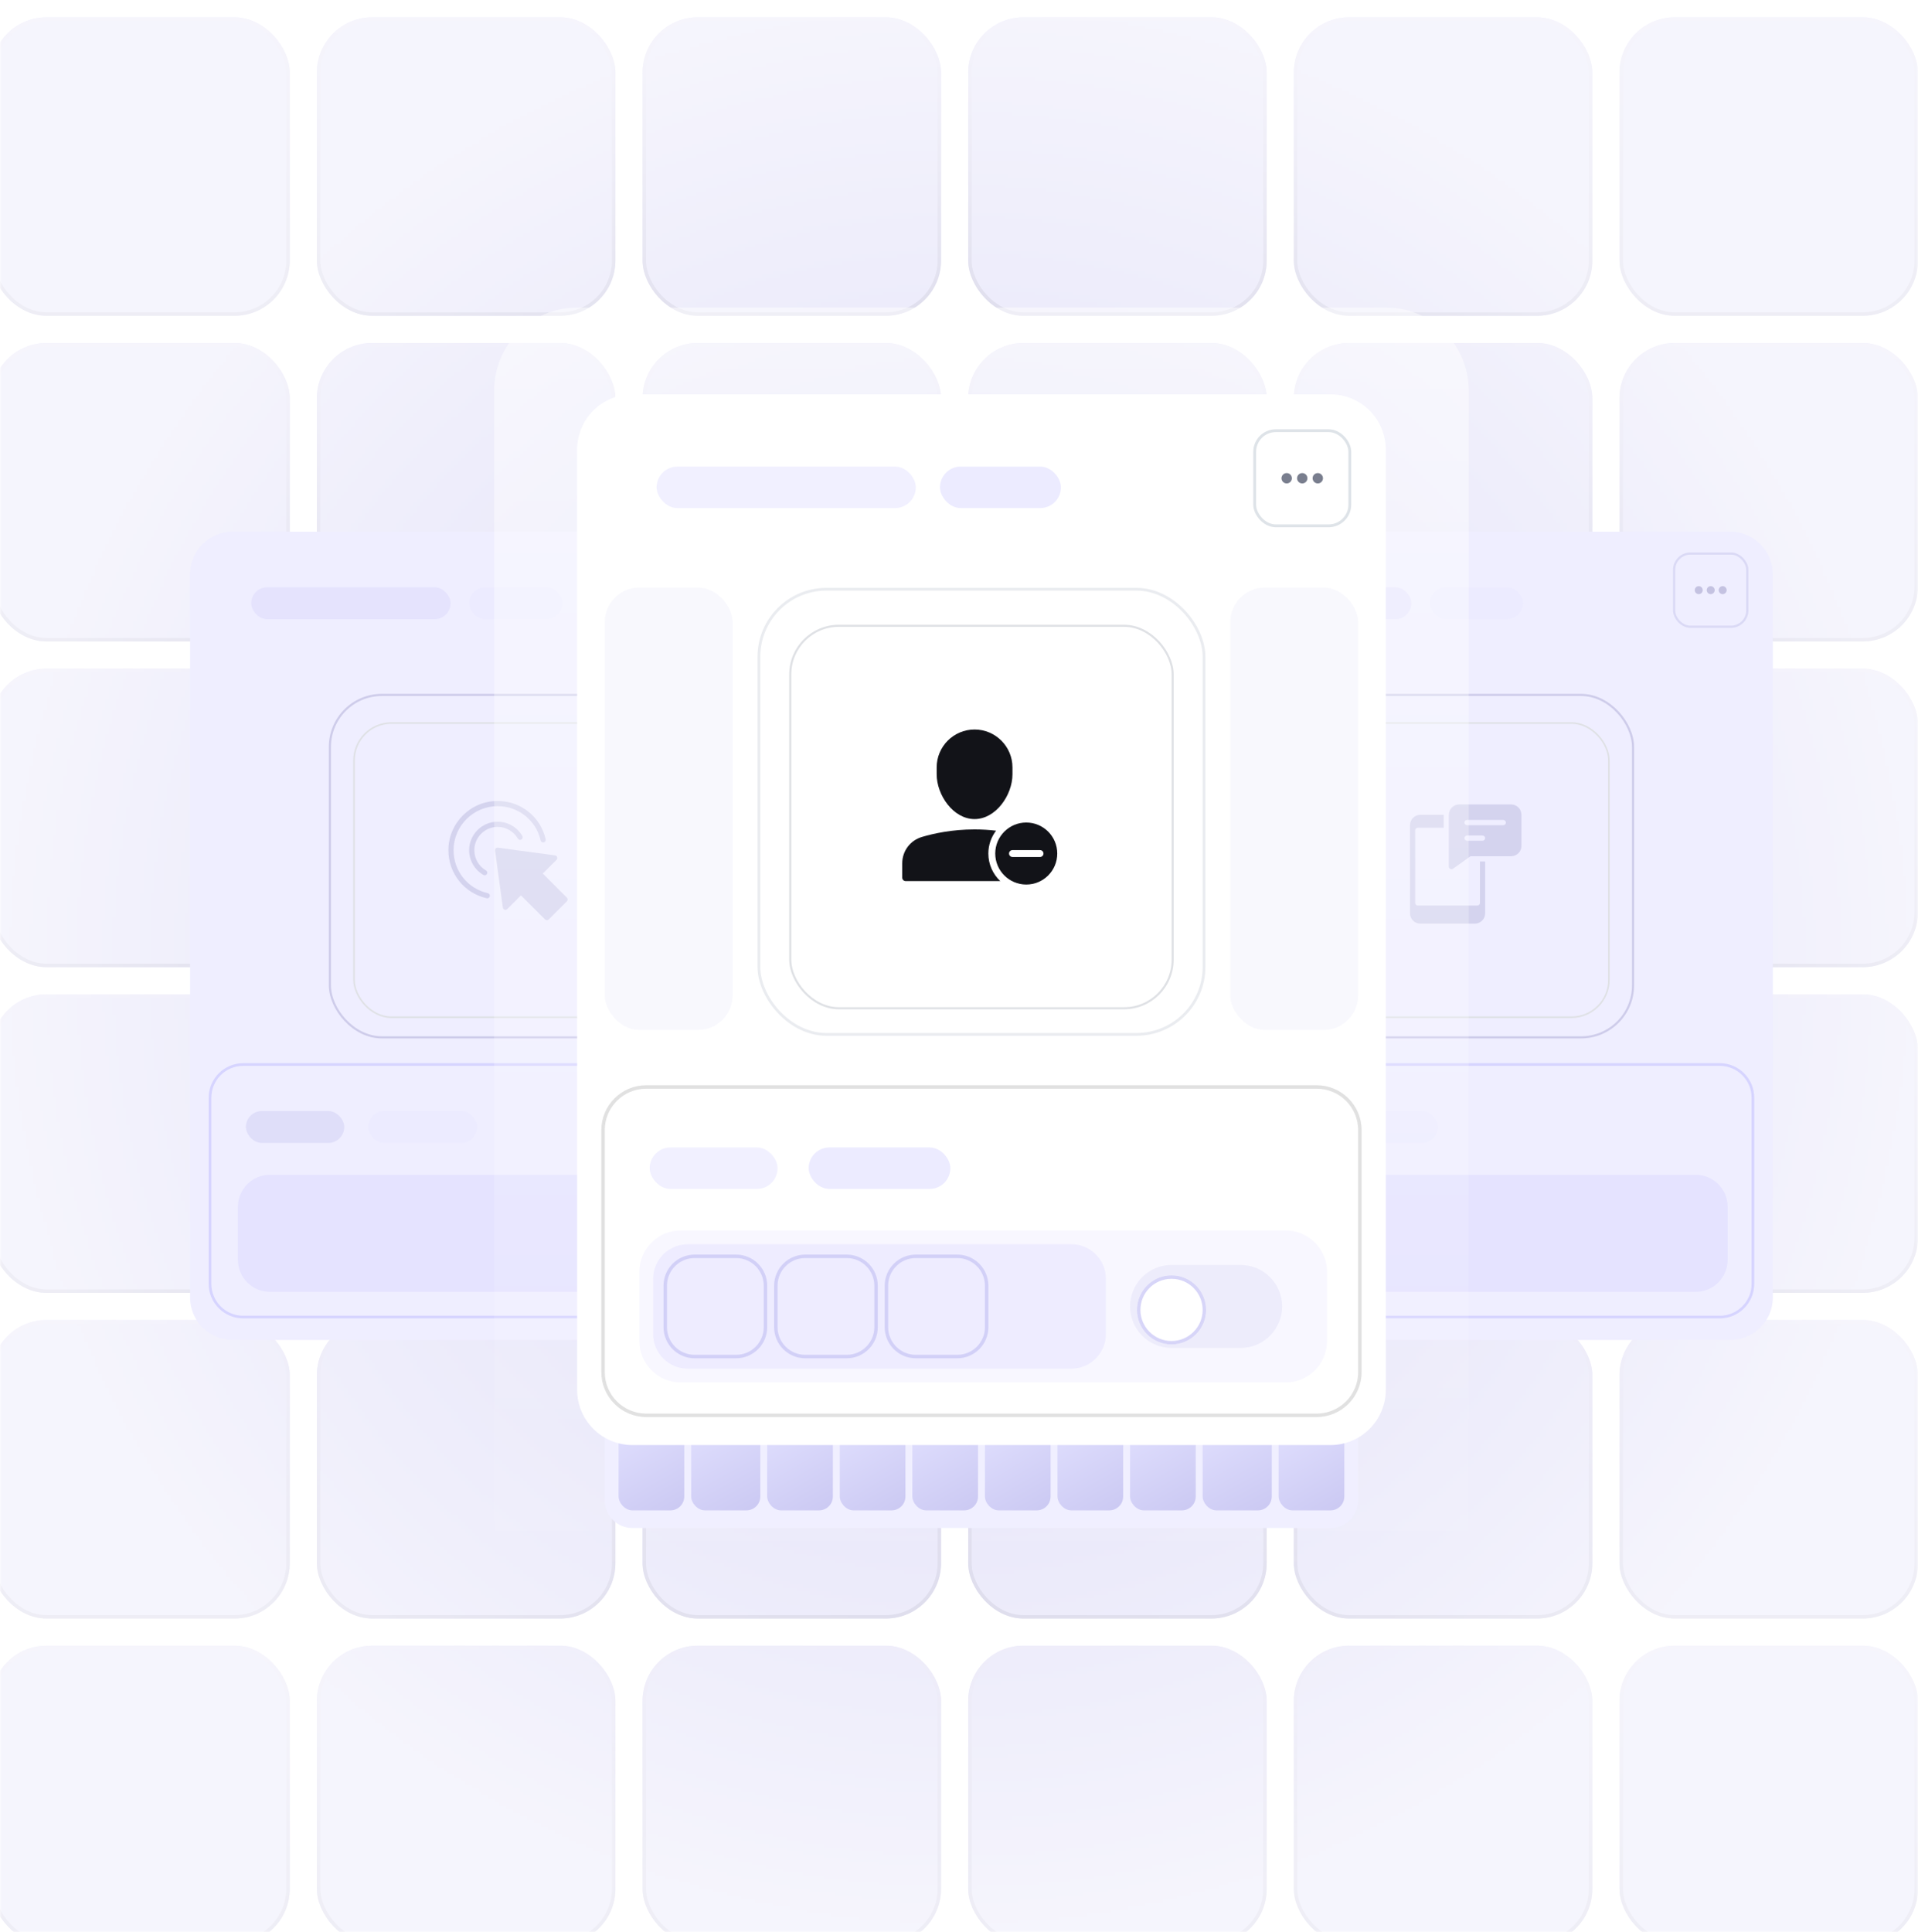 <?xml version="1.0" encoding="UTF-8"?>
<svg xmlns="http://www.w3.org/2000/svg" width="555" height="559" viewBox="0 0 555 559" fill="none">
  <mask id="mask0_1718_85" style="mask-type:alpha" maskUnits="userSpaceOnUse" x="0" y="0" width="555" height="559">
    <rect width="555" height="559" fill="url(#paint0_radial_1718_85)"></rect>
  </mask>
  <g mask="url(#mask0_1718_85)">
    <g filter="url(#filter0_d_1718_85)">
      <rect x="468.621" y="1" width="86.379" height="86.379" rx="16" fill="#DBD9F6"></rect>
      <rect x="469.121" y="1.5" width="85.379" height="85.379" rx="15.5" stroke="url(#paint1_linear_1718_85)"></rect>
    </g>
    <g filter="url(#filter1_d_1718_85)">
      <rect x="468.621" y="95.231" width="86.379" height="86.379" rx="16" fill="#DBD9F6"></rect>
      <rect x="469.121" y="95.731" width="85.379" height="85.379" rx="15.5" stroke="url(#paint2_linear_1718_85)"></rect>
    </g>
    <g filter="url(#filter2_d_1718_85)">
      <rect x="468.621" y="189.463" width="86.379" height="86.379" rx="16" fill="#DBD9F6"></rect>
      <rect x="469.121" y="189.963" width="85.379" height="85.379" rx="15.5" stroke="url(#paint3_linear_1718_85)"></rect>
    </g>
    <g filter="url(#filter3_d_1718_85)">
      <rect x="468.621" y="283.694" width="86.379" height="86.379" rx="16" fill="#DBD9F6"></rect>
      <rect x="469.121" y="284.194" width="85.379" height="85.379" rx="15.5" stroke="url(#paint4_linear_1718_85)"></rect>
    </g>
    <g filter="url(#filter4_d_1718_85)">
      <rect x="468.621" y="377.927" width="86.379" height="86.379" rx="16" fill="#DBD9F6"></rect>
      <rect x="469.121" y="378.427" width="85.379" height="85.379" rx="15.5" stroke="url(#paint5_linear_1718_85)"></rect>
    </g>
    <g filter="url(#filter5_d_1718_85)">
      <rect x="468.621" y="472.158" width="86.379" height="86.379" rx="16" fill="#DBD9F6"></rect>
      <rect x="469.121" y="472.658" width="85.379" height="85.379" rx="15.5" stroke="url(#paint6_linear_1718_85)"></rect>
    </g>
    <g filter="url(#filter6_d_1718_85)">
      <rect x="280.158" y="1" width="86.379" height="86.379" rx="16" fill="#DBD9F6"></rect>
      <rect x="280.658" y="1.5" width="85.379" height="85.379" rx="15.5" stroke="url(#paint7_linear_1718_85)"></rect>
    </g>
    <g filter="url(#filter7_d_1718_85)">
      <rect x="280.158" y="95.231" width="86.379" height="86.379" rx="16" fill="#DBD9F6"></rect>
      <rect x="280.658" y="95.731" width="85.379" height="85.379" rx="15.5" stroke="url(#paint8_linear_1718_85)"></rect>
    </g>
    <g filter="url(#filter8_d_1718_85)">
      <rect x="280.158" y="189.463" width="86.379" height="86.379" rx="16" fill="#DBD9F6"></rect>
      <rect x="280.658" y="189.963" width="85.379" height="85.379" rx="15.5" stroke="url(#paint9_linear_1718_85)"></rect>
    </g>
    <g filter="url(#filter9_d_1718_85)">
      <rect x="280.158" y="283.695" width="86.379" height="86.379" rx="16" fill="#DBD9F6"></rect>
      <rect x="280.658" y="284.195" width="85.379" height="85.379" rx="15.5" stroke="url(#paint10_linear_1718_85)"></rect>
    </g>
    <g filter="url(#filter10_d_1718_85)">
      <rect x="280.158" y="377.926" width="86.379" height="86.379" rx="16" fill="#DBD9F6"></rect>
      <rect x="280.658" y="378.426" width="85.379" height="85.379" rx="15.5" stroke="url(#paint11_linear_1718_85)"></rect>
    </g>
    <g filter="url(#filter11_d_1718_85)">
      <rect x="280.158" y="472.158" width="86.379" height="86.379" rx="16" fill="#DBD9F6"></rect>
      <rect x="280.658" y="472.658" width="85.379" height="85.379" rx="15.5" stroke="url(#paint12_linear_1718_85)"></rect>
    </g>
    <g filter="url(#filter12_d_1718_85)">
      <rect x="374.389" y="1" width="86.379" height="86.379" rx="16" fill="#DBD9F6"></rect>
      <rect x="374.889" y="1.5" width="85.379" height="85.379" rx="15.5" stroke="url(#paint13_linear_1718_85)"></rect>
    </g>
    <g filter="url(#filter13_d_1718_85)">
      <rect x="374.389" y="95.231" width="86.379" height="86.379" rx="16" fill="#DBD9F6"></rect>
      <rect x="374.889" y="95.731" width="85.379" height="85.379" rx="15.5" stroke="url(#paint14_linear_1718_85)"></rect>
    </g>
    <g filter="url(#filter14_d_1718_85)">
      <rect x="374.389" y="189.463" width="86.379" height="86.379" rx="16" fill="#DBD9F6"></rect>
      <rect x="374.889" y="189.963" width="85.379" height="85.379" rx="15.5" stroke="url(#paint15_linear_1718_85)"></rect>
    </g>
    <g filter="url(#filter15_d_1718_85)">
      <rect x="374.389" y="283.695" width="86.379" height="86.379" rx="16" fill="#DBD9F6"></rect>
      <rect x="374.889" y="284.195" width="85.379" height="85.379" rx="15.5" stroke="url(#paint16_linear_1718_85)"></rect>
    </g>
    <g filter="url(#filter16_d_1718_85)">
      <rect x="374.389" y="377.926" width="86.379" height="86.379" rx="16" fill="#DBD9F6"></rect>
      <rect x="374.889" y="378.426" width="85.379" height="85.379" rx="15.5" stroke="url(#paint17_linear_1718_85)"></rect>
    </g>
    <g filter="url(#filter17_d_1718_85)">
      <rect x="374.389" y="472.158" width="86.379" height="86.379" rx="16" fill="#DBD9F6"></rect>
      <rect x="374.889" y="472.658" width="85.379" height="85.379" rx="15.5" stroke="url(#paint18_linear_1718_85)"></rect>
    </g>
    <g filter="url(#filter18_d_1718_85)">
      <rect x="185.926" y="1" width="86.379" height="86.379" rx="16" fill="#DBD9F6"></rect>
      <rect x="186.426" y="1.5" width="85.379" height="85.379" rx="15.5" stroke="url(#paint19_linear_1718_85)"></rect>
    </g>
    <g filter="url(#filter19_d_1718_85)">
      <rect x="185.926" y="95.231" width="86.379" height="86.379" rx="16" fill="#DBD9F6"></rect>
      <rect x="186.426" y="95.731" width="85.379" height="85.379" rx="15.5" stroke="url(#paint20_linear_1718_85)"></rect>
    </g>
    <g filter="url(#filter20_d_1718_85)">
      <rect x="185.926" y="189.463" width="86.379" height="86.379" rx="16" fill="#DBD9F6"></rect>
      <rect x="186.426" y="189.963" width="85.379" height="85.379" rx="15.5" stroke="url(#paint21_linear_1718_85)"></rect>
    </g>
    <g filter="url(#filter21_d_1718_85)">
      <rect x="185.926" y="283.695" width="86.379" height="86.379" rx="16" fill="#DBD9F6"></rect>
      <rect x="186.426" y="284.195" width="85.379" height="85.379" rx="15.5" stroke="url(#paint22_linear_1718_85)"></rect>
    </g>
    <g filter="url(#filter22_d_1718_85)">
      <rect x="185.926" y="377.926" width="86.379" height="86.379" rx="16" fill="#DBD9F6"></rect>
      <rect x="186.426" y="378.426" width="85.379" height="85.379" rx="15.5" stroke="url(#paint23_linear_1718_85)"></rect>
    </g>
    <g filter="url(#filter23_d_1718_85)">
      <rect x="185.926" y="472.158" width="86.379" height="86.379" rx="16" fill="#DBD9F6"></rect>
      <rect x="186.426" y="472.658" width="85.379" height="85.379" rx="15.5" stroke="url(#paint24_linear_1718_85)"></rect>
    </g>
    <g filter="url(#filter24_d_1718_85)">
      <rect x="91.695" y="1" width="86.379" height="86.379" rx="16" fill="#DBD9F6"></rect>
      <rect x="92.195" y="1.5" width="85.379" height="85.379" rx="15.5" stroke="url(#paint25_linear_1718_85)"></rect>
    </g>
    <g filter="url(#filter25_d_1718_85)">
      <rect x="91.695" y="95.231" width="86.379" height="86.379" rx="16" fill="#DBD9F6"></rect>
      <rect x="92.195" y="95.731" width="85.379" height="85.379" rx="15.5" stroke="url(#paint26_linear_1718_85)"></rect>
    </g>
    <g filter="url(#filter26_d_1718_85)">
      <rect x="91.695" y="189.463" width="86.379" height="86.379" rx="16" fill="#DBD9F6"></rect>
      <rect x="92.195" y="189.963" width="85.379" height="85.379" rx="15.5" stroke="url(#paint27_linear_1718_85)"></rect>
    </g>
    <g filter="url(#filter27_d_1718_85)">
      <rect x="91.695" y="283.695" width="86.379" height="86.379" rx="16" fill="#DBD9F6"></rect>
      <rect x="92.195" y="284.195" width="85.379" height="85.379" rx="15.5" stroke="url(#paint28_linear_1718_85)"></rect>
    </g>
    <g filter="url(#filter28_d_1718_85)">
      <rect x="91.695" y="377.926" width="86.379" height="86.379" rx="16" fill="#DBD9F6"></rect>
      <rect x="92.195" y="378.426" width="85.379" height="85.379" rx="15.5" stroke="url(#paint29_linear_1718_85)"></rect>
    </g>
    <g filter="url(#filter29_d_1718_85)">
      <rect x="91.695" y="472.158" width="86.379" height="86.379" rx="16" fill="#DBD9F6"></rect>
      <rect x="92.195" y="472.658" width="85.379" height="85.379" rx="15.5" stroke="url(#paint30_linear_1718_85)"></rect>
    </g>
    <g filter="url(#filter30_d_1718_85)">
      <rect x="-2.537" y="1" width="86.379" height="86.379" rx="16" fill="#DBD9F6"></rect>
      <rect x="-2.037" y="1.5" width="85.379" height="85.379" rx="15.5" stroke="url(#paint31_linear_1718_85)"></rect>
    </g>
    <g filter="url(#filter31_d_1718_85)">
      <rect x="-2.537" y="95.231" width="86.379" height="86.379" rx="16" fill="#DBD9F6"></rect>
      <rect x="-2.037" y="95.731" width="85.379" height="85.379" rx="15.5" stroke="url(#paint32_linear_1718_85)"></rect>
    </g>
    <g filter="url(#filter32_d_1718_85)">
      <rect x="-2.537" y="189.463" width="86.379" height="86.379" rx="16" fill="#DBD9F6"></rect>
      <rect x="-2.037" y="189.963" width="85.379" height="85.379" rx="15.5" stroke="url(#paint33_linear_1718_85)"></rect>
    </g>
    <g filter="url(#filter33_d_1718_85)">
      <rect x="-2.537" y="283.695" width="86.379" height="86.379" rx="16" fill="#DBD9F6"></rect>
      <rect x="-2.037" y="284.195" width="85.379" height="85.379" rx="15.5" stroke="url(#paint34_linear_1718_85)"></rect>
    </g>
    <g filter="url(#filter34_d_1718_85)">
      <rect x="-2.537" y="377.926" width="86.379" height="86.379" rx="16" fill="#DBD9F6"></rect>
      <rect x="-2.037" y="378.426" width="85.379" height="85.379" rx="15.5" stroke="url(#paint35_linear_1718_85)"></rect>
    </g>
    <g filter="url(#filter35_d_1718_85)">
      <rect x="-2.537" y="472.158" width="86.379" height="86.379" rx="16" fill="#DBD9F6"></rect>
      <rect x="-2.037" y="472.658" width="85.379" height="85.379" rx="15.5" stroke="url(#paint36_linear_1718_85)"></rect>
    </g>
  </g>
  <g filter="url(#filter36_d_1718_85)">
    <path d="M55 165.308C55 158.51 60.51 153 67.308 153H222.692C229.49 153 235 158.51 235 165.308V374.538C235 381.336 229.49 386.846 222.692 386.846H67.308C60.51 386.846 55 381.336 55 374.538V165.308Z" fill="#EFEEFF"></path>
  </g>
  <path d="M219.616 308C224.926 308 229.231 312.305 229.231 317.615V371.462C229.231 376.772 224.926 381.077 219.616 381.077H70.385C65.075 381.077 60.77 376.772 60.77 371.462V317.615C60.77 312.305 65.075 308 70.385 308H219.616Z" fill="#EFEEFF" stroke="#D6D4FF" stroke-width="0.769"></path>
  <path d="M68.846 349.154C68.846 344.056 72.978 339.923 78.076 339.923H212.692C217.79 339.923 221.923 344.056 221.923 349.154V364.538C221.923 369.636 217.79 373.769 212.692 373.769H78.076C72.978 373.769 68.846 369.636 68.846 364.538V349.154Z" fill="#E5E3FF"></path>
  <g filter="url(#filter37_d_1718_85)">
    <rect x="200.115" y="160.219" width="21.807" height="21.807" rx="5.03" fill="white"></rect>
    <rect x="200.43" y="160.534" width="21.178" height="21.178" rx="4.716" stroke="#DEE3E8" stroke-width="0.629"></rect>
    <g clip-path="url(#clip0_1718_85)">
      <path d="M211.017 172.275C211.654 172.275 212.171 171.759 212.171 171.122C212.171 170.484 211.654 169.968 211.017 169.968C210.38 169.968 209.863 170.484 209.863 171.122C209.863 171.759 210.38 172.275 211.017 172.275Z" fill="#797E8E"></path>
      <path d="M214.478 172.275C215.115 172.275 215.632 171.759 215.632 171.122C215.632 170.484 215.115 169.968 214.478 169.968C213.841 169.968 213.324 170.484 213.324 171.122C213.324 171.759 213.841 172.275 214.478 172.275Z" fill="#797E8E"></path>
      <path d="M207.556 172.275C208.193 172.275 208.71 171.759 208.71 171.122C208.71 170.484 208.193 169.968 207.556 169.968C206.919 169.968 206.402 170.484 206.402 171.122C206.402 171.759 206.919 172.275 207.556 172.275Z" fill="#797E8E"></path>
    </g>
  </g>
  <g filter="url(#filter38_d_1718_85)">
    <rect x="95.769" y="200.692" width="98.462" height="98.462" rx="14.723" fill="#EFEEFF"></rect>
    <rect x="95.462" y="200.385" width="99.077" height="99.077" rx="15.031" stroke="#CECCEA" stroke-width="0.615"></rect>
  </g>
  <g filter="url(#filter39_d_1718_85)">
    <rect x="102.211" y="207.134" width="85.579" height="85.579" rx="11.042" fill="#EFEEFF"></rect>
    <rect x="102.441" y="207.364" width="85.119" height="85.119" rx="10.812" stroke="#DFE1E5" stroke-width="0.46"></rect>
  </g>
  <g clip-path="url(#clip1_1718_85)">
    <path d="M141.001 259.916C140.946 259.916 140.891 259.909 140.834 259.897C134.308 258.416 129.75 252.702 129.75 246C129.75 238.142 136.142 231.75 144 231.75C150.701 231.75 156.416 236.308 157.897 242.833C157.989 243.238 157.736 243.639 157.331 243.731C156.93 243.823 156.526 243.569 156.434 243.166C155.109 237.328 149.996 233.25 144 233.25C136.97 233.25 131.25 238.97 131.25 246C131.25 251.996 135.328 257.109 141.166 258.433C141.57 258.525 141.823 258.927 141.731 259.331C141.653 259.679 141.343 259.916 141.001 259.916Z" fill="#D4D3EE"></path>
    <path d="M140.252 253.248C140.124 253.248 139.995 253.216 139.877 253.148C137.332 251.676 135.75 248.938 135.75 246C135.75 241.451 139.451 237.75 144 237.75C146.938 237.75 149.676 239.331 151.148 241.877C151.355 242.236 151.232 242.695 150.874 242.902C150.515 243.108 150.056 242.986 149.849 242.627C148.644 240.545 146.404 239.25 144 239.25C140.279 239.25 137.25 242.278 137.25 246C137.25 248.404 138.544 250.645 140.628 251.849C140.986 252.056 141.11 252.515 140.902 252.873C140.763 253.114 140.511 253.248 140.252 253.248Z" fill="#D4D3EE"></path>
    <path d="M164.03 259.72L157.06 252.75L161.03 248.78C161.231 248.578 161.301 248.281 161.21 248.011C161.119 247.741 160.883 247.546 160.601 247.507L144.101 245.257C143.867 245.226 143.635 245.304 143.47 245.47C143.304 245.635 143.225 245.869 143.257 246.101L145.507 262.601C145.545 262.884 145.741 263.119 146.01 263.21C146.279 263.301 146.579 263.231 146.78 263.03L150.749 259.06L157.719 266.03C157.865 266.176 158.057 266.25 158.249 266.25C158.441 266.25 158.633 266.176 158.78 266.03L164.03 260.78C164.323 260.487 164.323 260.013 164.03 259.72Z" fill="#D4D3EE"></path>
  </g>
  <rect x="72.691" y="169.923" width="57.692" height="9.231" rx="4.615" fill="#E5E3FD"></rect>
  <rect x="71.154" y="321.461" width="28.462" height="9.231" rx="4.615" fill="#DFDEF9"></rect>
  <rect x="135.77" y="169.923" width="26.923" height="9.231" rx="4.615" fill="#ECEBFF"></rect>
  <rect x="106.539" y="321.461" width="31.538" height="9.231" rx="4.615" fill="#ECEBFF"></rect>
  <g filter="url(#filter40_d_1718_85)">
    <path d="M333 165.308C333 158.51 338.51 153 345.308 153H500.692C507.49 153 513 158.51 513 165.308V374.538C513 381.336 507.49 386.846 500.692 386.846H345.308C338.51 386.846 333 381.336 333 374.538V165.308Z" fill="#EFEEFF"></path>
  </g>
  <path d="M497.616 308C502.926 308 507.231 312.305 507.231 317.615V371.462C507.231 376.772 502.926 381.077 497.616 381.077H348.385C343.075 381.077 338.77 376.772 338.77 371.462V317.615C338.77 312.305 343.075 308 348.385 308H497.616Z" fill="#EFEEFF" stroke="#D6D4FF" stroke-width="0.769"></path>
  <path d="M346.846 349.154C346.846 344.056 350.978 339.923 356.076 339.923H490.692C495.79 339.923 499.923 344.056 499.923 349.154V364.538C499.923 369.636 495.79 373.769 490.692 373.769H356.076C350.978 373.769 346.846 369.636 346.846 364.538V349.154Z" fill="#E5E3FF"></path>
  <g filter="url(#filter41_d_1718_85)">
    <rect x="484.115" y="159.219" width="21.807" height="21.807" rx="5.03" fill="#EFEEFF"></rect>
    <rect x="484.43" y="159.534" width="21.178" height="21.178" rx="4.716" stroke="#DAD9F5" stroke-width="0.629"></rect>
    <g clip-path="url(#clip2_1718_85)">
      <path d="M495.017 171.275C495.654 171.275 496.171 170.759 496.171 170.122C496.171 169.484 495.654 168.968 495.017 168.968C494.38 168.968 493.863 169.484 493.863 170.122C493.863 170.759 494.38 171.275 495.017 171.275Z" fill="#C4C2E1"></path>
      <path d="M498.478 171.275C499.115 171.275 499.632 170.759 499.632 170.122C499.632 169.484 499.115 168.968 498.478 168.968C497.841 168.968 497.324 169.484 497.324 170.122C497.324 170.759 497.841 171.275 498.478 171.275Z" fill="#C4C2E1"></path>
      <path d="M491.556 171.275C492.193 171.275 492.71 170.759 492.71 170.122C492.71 169.484 492.193 168.968 491.556 168.968C490.919 168.968 490.402 169.484 490.402 170.122C490.402 170.759 490.919 171.275 491.556 171.275Z" fill="#C4C2E1"></path>
    </g>
  </g>
  <g filter="url(#filter42_d_1718_85)">
    <rect x="373.77" y="200.692" width="98.462" height="98.462" rx="14.723" fill="#EFEEFF"></rect>
    <rect x="373.462" y="200.385" width="99.077" height="99.077" rx="15.031" stroke="#CECCEA" stroke-width="0.615"></rect>
  </g>
  <g filter="url(#filter43_d_1718_85)">
    <rect x="380.211" y="207.134" width="85.579" height="85.579" rx="11.042" fill="#EFEEFF"></rect>
    <rect x="380.441" y="207.364" width="85.119" height="85.119" rx="10.812" stroke="#DFE1E5" stroke-width="0.46"></rect>
  </g>
  <path d="M437.25 232.75H422.25C421.454 232.75 420.691 233.066 420.129 233.629C419.566 234.191 419.25 234.954 419.25 235.75V250.75C419.25 250.949 419.329 251.14 419.47 251.28C419.61 251.421 419.801 251.5 420 251.5C420.156 251.5 420.309 251.451 420.436 251.36L425.49 247.75H437.25C438.046 247.75 438.809 247.434 439.371 246.871C439.934 246.309 440.25 245.546 440.25 244.75V235.75C440.25 234.954 439.934 234.191 439.371 233.629C438.809 233.066 438.046 232.75 437.25 232.75ZM429 243.25H424.5C424.301 243.25 424.11 243.171 423.97 243.03C423.829 242.89 423.75 242.699 423.75 242.5C423.75 242.301 423.829 242.11 423.97 241.97C424.11 241.829 424.301 241.75 424.5 241.75H429C429.199 241.75 429.39 241.829 429.53 241.97C429.671 242.11 429.75 242.301 429.75 242.5C429.75 242.699 429.671 242.89 429.53 243.03C429.39 243.171 429.199 243.25 429 243.25ZM435 238.75H424.5C424.301 238.75 424.11 238.671 423.97 238.53C423.829 238.39 423.75 238.199 423.75 238C423.75 237.801 423.829 237.61 423.97 237.47C424.11 237.329 424.301 237.25 424.5 237.25H435C435.199 237.25 435.39 237.329 435.53 237.47C435.671 237.61 435.75 237.801 435.75 238C435.75 238.199 435.671 238.39 435.53 238.53C435.39 238.671 435.199 238.75 435 238.75Z" fill="#D4D3EE"></path>
  <path d="M428.25 249.25V261.25C428.25 261.449 428.171 261.64 428.03 261.78C427.89 261.921 427.699 262 427.5 262H410.25C410.051 262 409.86 261.921 409.72 261.78C409.579 261.64 409.5 261.449 409.5 261.25V240.25C409.5 240.051 409.579 239.86 409.72 239.72C409.86 239.579 410.051 239.5 410.25 239.5H417.75V235.75H411C410.204 235.75 409.441 236.066 408.879 236.629C408.316 237.191 408 237.954 408 238.75V264.25C408 265.046 408.316 265.809 408.879 266.371C409.441 266.934 410.204 267.25 411 267.25H426.75C427.546 267.25 428.309 266.934 428.871 266.371C429.434 265.809 429.75 265.046 429.75 264.25V249.25H428.25Z" fill="#D4D3EE"></path>
  <rect x="350.691" y="169.923" width="57.692" height="9.231" rx="4.615" fill="#E5E3FD"></rect>
  <rect x="349.154" y="321.461" width="28.462" height="9.231" rx="4.615" fill="#DFDEF9"></rect>
  <rect x="413.77" y="169.923" width="26.923" height="9.231" rx="4.615" fill="#ECEBFF"></rect>
  <rect x="384.539" y="321.461" width="31.538" height="9.231" rx="4.615" fill="#ECEBFF"></rect>
  <path opacity="0.5" d="M143 113C143 99.745 153.745 89 167 89H401C414.255 89 425 99.745 425 113V441C425 454.255 414.255 465 401 465H167C153.745 465 143 454.255 143 441V113Z" fill="url(#paint37_linear_1718_85)"></path>
  <g filter="url(#filter44_d_1718_85)">
    <path d="M175 161C175 152.163 182.163 145 191 145H377C385.837 145 393 152.163 393 161V433C393 437.418 389.418 441 385 441H183C178.582 441 175 437.418 175 433V161Z" fill="#F0EFFF"></path>
  </g>
  <rect x="179" y="400" width="19" height="37" rx="4" fill="url(#paint38_linear_1718_85)"></rect>
  <rect x="200" y="400" width="20" height="37" rx="4" fill="url(#paint39_linear_1718_85)"></rect>
  <rect x="222" y="400" width="19" height="37" rx="4" fill="url(#paint40_linear_1718_85)"></rect>
  <rect x="243" y="400" width="19" height="37" rx="4" fill="url(#paint41_linear_1718_85)"></rect>
  <rect x="264" y="400" width="19" height="37" rx="4" fill="url(#paint42_linear_1718_85)"></rect>
  <rect x="285" y="400" width="19" height="37" rx="4" fill="url(#paint43_linear_1718_85)"></rect>
  <rect x="306" y="400" width="19" height="37" rx="4" fill="url(#paint44_linear_1718_85)"></rect>
  <rect x="327" y="400" width="19" height="37" rx="4" fill="url(#paint45_linear_1718_85)"></rect>
  <rect x="348" y="400" width="20" height="37" rx="4" fill="url(#paint46_linear_1718_85)"></rect>
  <rect x="370" y="400" width="19" height="37" rx="4" fill="url(#paint47_linear_1718_85)"></rect>
  <g filter="url(#filter45_d_1718_85)">
    <path d="M167 129C167 120.163 174.163 113 183 113H385C393.837 113 401 120.163 401 129V401C401 409.837 393.837 417 385 417H183C174.163 417 167 409.837 167 401V129Z" fill="white"></path>
  </g>
  <path d="M381 314.5C387.904 314.5 393.5 320.096 393.5 327V397C393.5 403.904 387.904 409.5 381 409.5H187C180.096 409.5 174.5 403.904 174.5 397V327C174.5 320.096 180.096 314.5 187 314.5H381Z" fill="white" stroke="#E1E1E1"></path>
  <path d="M185 368C185 361.373 190.373 356 197 356H372C378.627 356 384 361.373 384 368V388C384 394.627 378.627 400 372 400H197C190.373 400 185 394.627 185 388V368Z" fill="#F8F7FF"></path>
  <path d="M189 370C189 364.477 193.477 360 199 360H310C315.523 360 320 364.477 320 370V386C320 391.523 315.523 396 310 396H199C193.477 396 189 391.523 189 386V370Z" fill="#EEECFF"></path>
  <path d="M213 363.5C217.694 363.5 221.5 367.306 221.5 372V384C221.5 388.694 217.694 392.5 213 392.5H201C196.306 392.5 192.5 388.694 192.5 384V372C192.5 367.306 196.306 363.5 201 363.5H213Z" stroke="#D2D0F7"></path>
  <path d="M245 363.5C249.694 363.5 253.5 367.306 253.5 372V384C253.5 388.694 249.694 392.5 245 392.5H233C228.306 392.5 224.5 388.694 224.5 384V372C224.5 367.306 228.306 363.5 233 363.5H245Z" stroke="#D2D0F7"></path>
  <path d="M277 363.5C281.694 363.5 285.5 367.306 285.5 372V384C285.5 388.694 281.694 392.5 277 392.5H265C260.306 392.5 256.5 388.694 256.5 384V372C256.5 367.306 260.306 363.5 265 363.5H277Z" stroke="#D2D0F7"></path>
  <path d="M327 378C327 371.373 332.373 366 339 366H359C365.627 366 371 371.373 371 378C371 384.627 365.627 390 359 390H339C332.373 390 327 384.627 327 378Z" fill="#EDECFB"></path>
  <g filter="url(#filter46_d_1718_85)">
    <circle cx="339" cy="378" r="10" fill="white"></circle>
    <circle cx="339" cy="378" r="9.5" stroke="#D7D5F8"></circle>
  </g>
  <g filter="url(#filter47_d_1718_85)">
    <rect x="362.65" y="123.385" width="28.349" height="28.349" rx="6.54" fill="white"></rect>
    <rect x="363.059" y="123.793" width="27.531" height="27.531" rx="6.131" stroke="#DEE3E8" stroke-width="0.817"></rect>
    <g clip-path="url(#clip3_1718_85)">
      <path d="M376.822 139.058C377.651 139.058 378.322 138.387 378.322 137.558C378.322 136.73 377.651 136.058 376.822 136.058C375.994 136.058 375.322 136.73 375.322 137.558C375.322 138.387 375.994 139.058 376.822 139.058Z" fill="#797E8E"></path>
      <path d="M381.322 139.058C382.151 139.058 382.822 138.387 382.822 137.558C382.822 136.73 382.151 136.058 381.322 136.058C380.494 136.058 379.822 136.73 379.822 137.558C379.822 138.387 380.494 139.058 381.322 139.058Z" fill="#797E8E"></path>
      <path d="M372.324 139.058C373.153 139.058 373.824 138.387 373.824 137.558C373.824 136.73 373.153 136.058 372.324 136.058C371.496 136.058 370.824 136.73 370.824 137.558C370.824 138.387 371.496 139.058 372.324 139.058Z" fill="#797E8E"></path>
    </g>
  </g>
  <g filter="url(#filter48_d_1718_85)">
    <rect x="220" y="170" width="128" height="128" rx="19.14" fill="white"></rect>
    <rect x="219.6" y="169.6" width="128.8" height="128.8" rx="19.54" stroke="#EAECF0" stroke-width="0.8"></rect>
  </g>
  <g filter="url(#filter49_d_1718_85)">
    <rect x="228.373" y="178.374" width="111.252" height="111.252" rx="14.355" fill="white"></rect>
    <rect x="228.672" y="178.673" width="110.654" height="110.654" rx="14.056" stroke="#DFE1E5" stroke-width="0.598"></rect>
  </g>
  <path d="M282.005 236.989C288.18 236.989 292.971 230.023 292.971 224.03V222.036C292.971 215.99 288.051 211.07 282.005 211.07C275.959 211.07 271.039 215.99 271.039 222.036V224.03C271.039 230.023 275.829 236.989 282.005 236.989Z" fill="#121318"></path>
  <path d="M296.96 237.986C292.005 237.986 287.988 242.003 287.988 246.958C287.988 251.914 292.005 255.93 296.96 255.93C301.916 255.93 305.932 251.914 305.932 246.958C305.932 242.003 301.916 237.986 296.96 237.986ZM300.948 247.955H292.973C292.422 247.955 291.976 247.509 291.976 246.958C291.976 246.408 292.422 245.961 292.973 245.961H300.948C301.498 245.961 301.945 246.408 301.945 246.958C301.945 247.509 301.498 247.955 300.948 247.955Z" fill="#121318"></path>
  <path d="M285.994 246.959C285.994 244.471 286.832 242.186 288.227 240.345C286.308 240.125 284.233 239.98 282.007 239.98C275.473 239.98 270.118 241.165 266.776 242.159C263.365 243.173 261.072 246.247 261.072 249.806V253.937C261.072 254.487 261.519 254.934 262.069 254.934H289.45C287.327 252.934 285.994 250.105 285.994 246.959Z" fill="#121318"></path>
  <rect x="190" y="135" width="75" height="12" rx="6" fill="#F1F0FF"></rect>
  <rect x="188" y="332" width="37" height="12" rx="6" fill="#F1F0FF"></rect>
  <rect x="272" y="135" width="35" height="12" rx="6" fill="#ECEBFF"></rect>
  <rect x="234" y="332" width="41" height="12" rx="6" fill="#ECEBFF"></rect>
  <rect x="175" y="170" width="37" height="128" rx="10" fill="#F8F8FD"></rect>
  <rect x="356" y="170" width="37" height="128" rx="10" fill="#F8F8FD"></rect>
  <defs>
    <filter id="filter0_d_1718_85" x="464.621" y="1" width="94.379" height="94.379" filterUnits="userSpaceOnUse" color-interpolation-filters="sRGB">
      <feFlood flood-opacity="0" result="BackgroundImageFix"></feFlood>
      <feColorMatrix in="SourceAlpha" type="matrix" values="0 0 0 0 0 0 0 0 0 0 0 0 0 0 0 0 0 0 127 0" result="hardAlpha"></feColorMatrix>
      <feOffset dy="4"></feOffset>
      <feGaussianBlur stdDeviation="2"></feGaussianBlur>
      <feComposite in2="hardAlpha" operator="out"></feComposite>
      <feColorMatrix type="matrix" values="0 0 0 0 0.853 0 0 0 0 0.844 0 0 0 0 0.967 0 0 0 1 0"></feColorMatrix>
      <feBlend mode="normal" in2="BackgroundImageFix" result="effect1_dropShadow_1718_85"></feBlend>
      <feBlend mode="normal" in="SourceGraphic" in2="effect1_dropShadow_1718_85" result="shape"></feBlend>
    </filter>
    <filter id="filter1_d_1718_85" x="464.621" y="95.231" width="94.379" height="94.379" filterUnits="userSpaceOnUse" color-interpolation-filters="sRGB">
      <feFlood flood-opacity="0" result="BackgroundImageFix"></feFlood>
      <feColorMatrix in="SourceAlpha" type="matrix" values="0 0 0 0 0 0 0 0 0 0 0 0 0 0 0 0 0 0 127 0" result="hardAlpha"></feColorMatrix>
      <feOffset dy="4"></feOffset>
      <feGaussianBlur stdDeviation="2"></feGaussianBlur>
      <feComposite in2="hardAlpha" operator="out"></feComposite>
      <feColorMatrix type="matrix" values="0 0 0 0 0.853 0 0 0 0 0.844 0 0 0 0 0.967 0 0 0 1 0"></feColorMatrix>
      <feBlend mode="normal" in2="BackgroundImageFix" result="effect1_dropShadow_1718_85"></feBlend>
      <feBlend mode="normal" in="SourceGraphic" in2="effect1_dropShadow_1718_85" result="shape"></feBlend>
    </filter>
    <filter id="filter2_d_1718_85" x="464.621" y="189.463" width="94.379" height="94.379" filterUnits="userSpaceOnUse" color-interpolation-filters="sRGB">
      <feFlood flood-opacity="0" result="BackgroundImageFix"></feFlood>
      <feColorMatrix in="SourceAlpha" type="matrix" values="0 0 0 0 0 0 0 0 0 0 0 0 0 0 0 0 0 0 127 0" result="hardAlpha"></feColorMatrix>
      <feOffset dy="4"></feOffset>
      <feGaussianBlur stdDeviation="2"></feGaussianBlur>
      <feComposite in2="hardAlpha" operator="out"></feComposite>
      <feColorMatrix type="matrix" values="0 0 0 0 0.853 0 0 0 0 0.844 0 0 0 0 0.967 0 0 0 1 0"></feColorMatrix>
      <feBlend mode="normal" in2="BackgroundImageFix" result="effect1_dropShadow_1718_85"></feBlend>
      <feBlend mode="normal" in="SourceGraphic" in2="effect1_dropShadow_1718_85" result="shape"></feBlend>
    </filter>
    <filter id="filter3_d_1718_85" x="464.621" y="283.694" width="94.379" height="94.379" filterUnits="userSpaceOnUse" color-interpolation-filters="sRGB">
      <feFlood flood-opacity="0" result="BackgroundImageFix"></feFlood>
      <feColorMatrix in="SourceAlpha" type="matrix" values="0 0 0 0 0 0 0 0 0 0 0 0 0 0 0 0 0 0 127 0" result="hardAlpha"></feColorMatrix>
      <feOffset dy="4"></feOffset>
      <feGaussianBlur stdDeviation="2"></feGaussianBlur>
      <feComposite in2="hardAlpha" operator="out"></feComposite>
      <feColorMatrix type="matrix" values="0 0 0 0 0.853 0 0 0 0 0.844 0 0 0 0 0.967 0 0 0 1 0"></feColorMatrix>
      <feBlend mode="normal" in2="BackgroundImageFix" result="effect1_dropShadow_1718_85"></feBlend>
      <feBlend mode="normal" in="SourceGraphic" in2="effect1_dropShadow_1718_85" result="shape"></feBlend>
    </filter>
    <filter id="filter4_d_1718_85" x="464.621" y="377.927" width="94.379" height="94.379" filterUnits="userSpaceOnUse" color-interpolation-filters="sRGB">
      <feFlood flood-opacity="0" result="BackgroundImageFix"></feFlood>
      <feColorMatrix in="SourceAlpha" type="matrix" values="0 0 0 0 0 0 0 0 0 0 0 0 0 0 0 0 0 0 127 0" result="hardAlpha"></feColorMatrix>
      <feOffset dy="4"></feOffset>
      <feGaussianBlur stdDeviation="2"></feGaussianBlur>
      <feComposite in2="hardAlpha" operator="out"></feComposite>
      <feColorMatrix type="matrix" values="0 0 0 0 0.853 0 0 0 0 0.844 0 0 0 0 0.967 0 0 0 1 0"></feColorMatrix>
      <feBlend mode="normal" in2="BackgroundImageFix" result="effect1_dropShadow_1718_85"></feBlend>
      <feBlend mode="normal" in="SourceGraphic" in2="effect1_dropShadow_1718_85" result="shape"></feBlend>
    </filter>
    <filter id="filter5_d_1718_85" x="464.621" y="472.158" width="94.379" height="94.379" filterUnits="userSpaceOnUse" color-interpolation-filters="sRGB">
      <feFlood flood-opacity="0" result="BackgroundImageFix"></feFlood>
      <feColorMatrix in="SourceAlpha" type="matrix" values="0 0 0 0 0 0 0 0 0 0 0 0 0 0 0 0 0 0 127 0" result="hardAlpha"></feColorMatrix>
      <feOffset dy="4"></feOffset>
      <feGaussianBlur stdDeviation="2"></feGaussianBlur>
      <feComposite in2="hardAlpha" operator="out"></feComposite>
      <feColorMatrix type="matrix" values="0 0 0 0 0.853 0 0 0 0 0.844 0 0 0 0 0.967 0 0 0 1 0"></feColorMatrix>
      <feBlend mode="normal" in2="BackgroundImageFix" result="effect1_dropShadow_1718_85"></feBlend>
      <feBlend mode="normal" in="SourceGraphic" in2="effect1_dropShadow_1718_85" result="shape"></feBlend>
    </filter>
    <filter id="filter6_d_1718_85" x="276.158" y="1" width="94.379" height="94.379" filterUnits="userSpaceOnUse" color-interpolation-filters="sRGB">
      <feFlood flood-opacity="0" result="BackgroundImageFix"></feFlood>
      <feColorMatrix in="SourceAlpha" type="matrix" values="0 0 0 0 0 0 0 0 0 0 0 0 0 0 0 0 0 0 127 0" result="hardAlpha"></feColorMatrix>
      <feOffset dy="4"></feOffset>
      <feGaussianBlur stdDeviation="2"></feGaussianBlur>
      <feComposite in2="hardAlpha" operator="out"></feComposite>
      <feColorMatrix type="matrix" values="0 0 0 0 0.853 0 0 0 0 0.844 0 0 0 0 0.967 0 0 0 1 0"></feColorMatrix>
      <feBlend mode="normal" in2="BackgroundImageFix" result="effect1_dropShadow_1718_85"></feBlend>
      <feBlend mode="normal" in="SourceGraphic" in2="effect1_dropShadow_1718_85" result="shape"></feBlend>
    </filter>
    <filter id="filter7_d_1718_85" x="276.158" y="95.231" width="94.379" height="94.379" filterUnits="userSpaceOnUse" color-interpolation-filters="sRGB">
      <feFlood flood-opacity="0" result="BackgroundImageFix"></feFlood>
      <feColorMatrix in="SourceAlpha" type="matrix" values="0 0 0 0 0 0 0 0 0 0 0 0 0 0 0 0 0 0 127 0" result="hardAlpha"></feColorMatrix>
      <feOffset dy="4"></feOffset>
      <feGaussianBlur stdDeviation="2"></feGaussianBlur>
      <feComposite in2="hardAlpha" operator="out"></feComposite>
      <feColorMatrix type="matrix" values="0 0 0 0 0.853 0 0 0 0 0.844 0 0 0 0 0.967 0 0 0 1 0"></feColorMatrix>
      <feBlend mode="normal" in2="BackgroundImageFix" result="effect1_dropShadow_1718_85"></feBlend>
      <feBlend mode="normal" in="SourceGraphic" in2="effect1_dropShadow_1718_85" result="shape"></feBlend>
    </filter>
    <filter id="filter8_d_1718_85" x="276.158" y="189.463" width="94.379" height="94.379" filterUnits="userSpaceOnUse" color-interpolation-filters="sRGB">
      <feFlood flood-opacity="0" result="BackgroundImageFix"></feFlood>
      <feColorMatrix in="SourceAlpha" type="matrix" values="0 0 0 0 0 0 0 0 0 0 0 0 0 0 0 0 0 0 127 0" result="hardAlpha"></feColorMatrix>
      <feOffset dy="4"></feOffset>
      <feGaussianBlur stdDeviation="2"></feGaussianBlur>
      <feComposite in2="hardAlpha" operator="out"></feComposite>
      <feColorMatrix type="matrix" values="0 0 0 0 0.853 0 0 0 0 0.844 0 0 0 0 0.967 0 0 0 1 0"></feColorMatrix>
      <feBlend mode="normal" in2="BackgroundImageFix" result="effect1_dropShadow_1718_85"></feBlend>
      <feBlend mode="normal" in="SourceGraphic" in2="effect1_dropShadow_1718_85" result="shape"></feBlend>
    </filter>
    <filter id="filter9_d_1718_85" x="276.158" y="283.695" width="94.379" height="94.379" filterUnits="userSpaceOnUse" color-interpolation-filters="sRGB">
      <feFlood flood-opacity="0" result="BackgroundImageFix"></feFlood>
      <feColorMatrix in="SourceAlpha" type="matrix" values="0 0 0 0 0 0 0 0 0 0 0 0 0 0 0 0 0 0 127 0" result="hardAlpha"></feColorMatrix>
      <feOffset dy="4"></feOffset>
      <feGaussianBlur stdDeviation="2"></feGaussianBlur>
      <feComposite in2="hardAlpha" operator="out"></feComposite>
      <feColorMatrix type="matrix" values="0 0 0 0 0.853 0 0 0 0 0.844 0 0 0 0 0.967 0 0 0 1 0"></feColorMatrix>
      <feBlend mode="normal" in2="BackgroundImageFix" result="effect1_dropShadow_1718_85"></feBlend>
      <feBlend mode="normal" in="SourceGraphic" in2="effect1_dropShadow_1718_85" result="shape"></feBlend>
    </filter>
    <filter id="filter10_d_1718_85" x="276.158" y="377.926" width="94.379" height="94.379" filterUnits="userSpaceOnUse" color-interpolation-filters="sRGB">
      <feFlood flood-opacity="0" result="BackgroundImageFix"></feFlood>
      <feColorMatrix in="SourceAlpha" type="matrix" values="0 0 0 0 0 0 0 0 0 0 0 0 0 0 0 0 0 0 127 0" result="hardAlpha"></feColorMatrix>
      <feOffset dy="4"></feOffset>
      <feGaussianBlur stdDeviation="2"></feGaussianBlur>
      <feComposite in2="hardAlpha" operator="out"></feComposite>
      <feColorMatrix type="matrix" values="0 0 0 0 0.853 0 0 0 0 0.844 0 0 0 0 0.967 0 0 0 1 0"></feColorMatrix>
      <feBlend mode="normal" in2="BackgroundImageFix" result="effect1_dropShadow_1718_85"></feBlend>
      <feBlend mode="normal" in="SourceGraphic" in2="effect1_dropShadow_1718_85" result="shape"></feBlend>
    </filter>
    <filter id="filter11_d_1718_85" x="276.158" y="472.158" width="94.379" height="94.379" filterUnits="userSpaceOnUse" color-interpolation-filters="sRGB">
      <feFlood flood-opacity="0" result="BackgroundImageFix"></feFlood>
      <feColorMatrix in="SourceAlpha" type="matrix" values="0 0 0 0 0 0 0 0 0 0 0 0 0 0 0 0 0 0 127 0" result="hardAlpha"></feColorMatrix>
      <feOffset dy="4"></feOffset>
      <feGaussianBlur stdDeviation="2"></feGaussianBlur>
      <feComposite in2="hardAlpha" operator="out"></feComposite>
      <feColorMatrix type="matrix" values="0 0 0 0 0.853 0 0 0 0 0.844 0 0 0 0 0.967 0 0 0 1 0"></feColorMatrix>
      <feBlend mode="normal" in2="BackgroundImageFix" result="effect1_dropShadow_1718_85"></feBlend>
      <feBlend mode="normal" in="SourceGraphic" in2="effect1_dropShadow_1718_85" result="shape"></feBlend>
    </filter>
    <filter id="filter12_d_1718_85" x="370.389" y="1" width="94.379" height="94.379" filterUnits="userSpaceOnUse" color-interpolation-filters="sRGB">
      <feFlood flood-opacity="0" result="BackgroundImageFix"></feFlood>
      <feColorMatrix in="SourceAlpha" type="matrix" values="0 0 0 0 0 0 0 0 0 0 0 0 0 0 0 0 0 0 127 0" result="hardAlpha"></feColorMatrix>
      <feOffset dy="4"></feOffset>
      <feGaussianBlur stdDeviation="2"></feGaussianBlur>
      <feComposite in2="hardAlpha" operator="out"></feComposite>
      <feColorMatrix type="matrix" values="0 0 0 0 0.853 0 0 0 0 0.844 0 0 0 0 0.967 0 0 0 1 0"></feColorMatrix>
      <feBlend mode="normal" in2="BackgroundImageFix" result="effect1_dropShadow_1718_85"></feBlend>
      <feBlend mode="normal" in="SourceGraphic" in2="effect1_dropShadow_1718_85" result="shape"></feBlend>
    </filter>
    <filter id="filter13_d_1718_85" x="370.389" y="95.231" width="94.379" height="94.379" filterUnits="userSpaceOnUse" color-interpolation-filters="sRGB">
      <feFlood flood-opacity="0" result="BackgroundImageFix"></feFlood>
      <feColorMatrix in="SourceAlpha" type="matrix" values="0 0 0 0 0 0 0 0 0 0 0 0 0 0 0 0 0 0 127 0" result="hardAlpha"></feColorMatrix>
      <feOffset dy="4"></feOffset>
      <feGaussianBlur stdDeviation="2"></feGaussianBlur>
      <feComposite in2="hardAlpha" operator="out"></feComposite>
      <feColorMatrix type="matrix" values="0 0 0 0 0.853 0 0 0 0 0.844 0 0 0 0 0.967 0 0 0 1 0"></feColorMatrix>
      <feBlend mode="normal" in2="BackgroundImageFix" result="effect1_dropShadow_1718_85"></feBlend>
      <feBlend mode="normal" in="SourceGraphic" in2="effect1_dropShadow_1718_85" result="shape"></feBlend>
    </filter>
    <filter id="filter14_d_1718_85" x="370.389" y="189.463" width="94.379" height="94.379" filterUnits="userSpaceOnUse" color-interpolation-filters="sRGB">
      <feFlood flood-opacity="0" result="BackgroundImageFix"></feFlood>
      <feColorMatrix in="SourceAlpha" type="matrix" values="0 0 0 0 0 0 0 0 0 0 0 0 0 0 0 0 0 0 127 0" result="hardAlpha"></feColorMatrix>
      <feOffset dy="4"></feOffset>
      <feGaussianBlur stdDeviation="2"></feGaussianBlur>
      <feComposite in2="hardAlpha" operator="out"></feComposite>
      <feColorMatrix type="matrix" values="0 0 0 0 0.853 0 0 0 0 0.844 0 0 0 0 0.967 0 0 0 1 0"></feColorMatrix>
      <feBlend mode="normal" in2="BackgroundImageFix" result="effect1_dropShadow_1718_85"></feBlend>
      <feBlend mode="normal" in="SourceGraphic" in2="effect1_dropShadow_1718_85" result="shape"></feBlend>
    </filter>
    <filter id="filter15_d_1718_85" x="370.389" y="283.695" width="94.379" height="94.379" filterUnits="userSpaceOnUse" color-interpolation-filters="sRGB">
      <feFlood flood-opacity="0" result="BackgroundImageFix"></feFlood>
      <feColorMatrix in="SourceAlpha" type="matrix" values="0 0 0 0 0 0 0 0 0 0 0 0 0 0 0 0 0 0 127 0" result="hardAlpha"></feColorMatrix>
      <feOffset dy="4"></feOffset>
      <feGaussianBlur stdDeviation="2"></feGaussianBlur>
      <feComposite in2="hardAlpha" operator="out"></feComposite>
      <feColorMatrix type="matrix" values="0 0 0 0 0.853 0 0 0 0 0.844 0 0 0 0 0.967 0 0 0 1 0"></feColorMatrix>
      <feBlend mode="normal" in2="BackgroundImageFix" result="effect1_dropShadow_1718_85"></feBlend>
      <feBlend mode="normal" in="SourceGraphic" in2="effect1_dropShadow_1718_85" result="shape"></feBlend>
    </filter>
    <filter id="filter16_d_1718_85" x="370.389" y="377.926" width="94.379" height="94.379" filterUnits="userSpaceOnUse" color-interpolation-filters="sRGB">
      <feFlood flood-opacity="0" result="BackgroundImageFix"></feFlood>
      <feColorMatrix in="SourceAlpha" type="matrix" values="0 0 0 0 0 0 0 0 0 0 0 0 0 0 0 0 0 0 127 0" result="hardAlpha"></feColorMatrix>
      <feOffset dy="4"></feOffset>
      <feGaussianBlur stdDeviation="2"></feGaussianBlur>
      <feComposite in2="hardAlpha" operator="out"></feComposite>
      <feColorMatrix type="matrix" values="0 0 0 0 0.853 0 0 0 0 0.844 0 0 0 0 0.967 0 0 0 1 0"></feColorMatrix>
      <feBlend mode="normal" in2="BackgroundImageFix" result="effect1_dropShadow_1718_85"></feBlend>
      <feBlend mode="normal" in="SourceGraphic" in2="effect1_dropShadow_1718_85" result="shape"></feBlend>
    </filter>
    <filter id="filter17_d_1718_85" x="370.389" y="472.158" width="94.379" height="94.379" filterUnits="userSpaceOnUse" color-interpolation-filters="sRGB">
      <feFlood flood-opacity="0" result="BackgroundImageFix"></feFlood>
      <feColorMatrix in="SourceAlpha" type="matrix" values="0 0 0 0 0 0 0 0 0 0 0 0 0 0 0 0 0 0 127 0" result="hardAlpha"></feColorMatrix>
      <feOffset dy="4"></feOffset>
      <feGaussianBlur stdDeviation="2"></feGaussianBlur>
      <feComposite in2="hardAlpha" operator="out"></feComposite>
      <feColorMatrix type="matrix" values="0 0 0 0 0.853 0 0 0 0 0.844 0 0 0 0 0.967 0 0 0 1 0"></feColorMatrix>
      <feBlend mode="normal" in2="BackgroundImageFix" result="effect1_dropShadow_1718_85"></feBlend>
      <feBlend mode="normal" in="SourceGraphic" in2="effect1_dropShadow_1718_85" result="shape"></feBlend>
    </filter>
    <filter id="filter18_d_1718_85" x="181.926" y="1" width="94.379" height="94.379" filterUnits="userSpaceOnUse" color-interpolation-filters="sRGB">
      <feFlood flood-opacity="0" result="BackgroundImageFix"></feFlood>
      <feColorMatrix in="SourceAlpha" type="matrix" values="0 0 0 0 0 0 0 0 0 0 0 0 0 0 0 0 0 0 127 0" result="hardAlpha"></feColorMatrix>
      <feOffset dy="4"></feOffset>
      <feGaussianBlur stdDeviation="2"></feGaussianBlur>
      <feComposite in2="hardAlpha" operator="out"></feComposite>
      <feColorMatrix type="matrix" values="0 0 0 0 0.853 0 0 0 0 0.844 0 0 0 0 0.967 0 0 0 1 0"></feColorMatrix>
      <feBlend mode="normal" in2="BackgroundImageFix" result="effect1_dropShadow_1718_85"></feBlend>
      <feBlend mode="normal" in="SourceGraphic" in2="effect1_dropShadow_1718_85" result="shape"></feBlend>
    </filter>
    <filter id="filter19_d_1718_85" x="181.926" y="95.231" width="94.379" height="94.379" filterUnits="userSpaceOnUse" color-interpolation-filters="sRGB">
      <feFlood flood-opacity="0" result="BackgroundImageFix"></feFlood>
      <feColorMatrix in="SourceAlpha" type="matrix" values="0 0 0 0 0 0 0 0 0 0 0 0 0 0 0 0 0 0 127 0" result="hardAlpha"></feColorMatrix>
      <feOffset dy="4"></feOffset>
      <feGaussianBlur stdDeviation="2"></feGaussianBlur>
      <feComposite in2="hardAlpha" operator="out"></feComposite>
      <feColorMatrix type="matrix" values="0 0 0 0 0.853 0 0 0 0 0.844 0 0 0 0 0.967 0 0 0 1 0"></feColorMatrix>
      <feBlend mode="normal" in2="BackgroundImageFix" result="effect1_dropShadow_1718_85"></feBlend>
      <feBlend mode="normal" in="SourceGraphic" in2="effect1_dropShadow_1718_85" result="shape"></feBlend>
    </filter>
    <filter id="filter20_d_1718_85" x="181.926" y="189.463" width="94.379" height="94.379" filterUnits="userSpaceOnUse" color-interpolation-filters="sRGB">
      <feFlood flood-opacity="0" result="BackgroundImageFix"></feFlood>
      <feColorMatrix in="SourceAlpha" type="matrix" values="0 0 0 0 0 0 0 0 0 0 0 0 0 0 0 0 0 0 127 0" result="hardAlpha"></feColorMatrix>
      <feOffset dy="4"></feOffset>
      <feGaussianBlur stdDeviation="2"></feGaussianBlur>
      <feComposite in2="hardAlpha" operator="out"></feComposite>
      <feColorMatrix type="matrix" values="0 0 0 0 0.853 0 0 0 0 0.844 0 0 0 0 0.967 0 0 0 1 0"></feColorMatrix>
      <feBlend mode="normal" in2="BackgroundImageFix" result="effect1_dropShadow_1718_85"></feBlend>
      <feBlend mode="normal" in="SourceGraphic" in2="effect1_dropShadow_1718_85" result="shape"></feBlend>
    </filter>
    <filter id="filter21_d_1718_85" x="181.926" y="283.695" width="94.379" height="94.379" filterUnits="userSpaceOnUse" color-interpolation-filters="sRGB">
      <feFlood flood-opacity="0" result="BackgroundImageFix"></feFlood>
      <feColorMatrix in="SourceAlpha" type="matrix" values="0 0 0 0 0 0 0 0 0 0 0 0 0 0 0 0 0 0 127 0" result="hardAlpha"></feColorMatrix>
      <feOffset dy="4"></feOffset>
      <feGaussianBlur stdDeviation="2"></feGaussianBlur>
      <feComposite in2="hardAlpha" operator="out"></feComposite>
      <feColorMatrix type="matrix" values="0 0 0 0 0.853 0 0 0 0 0.844 0 0 0 0 0.967 0 0 0 1 0"></feColorMatrix>
      <feBlend mode="normal" in2="BackgroundImageFix" result="effect1_dropShadow_1718_85"></feBlend>
      <feBlend mode="normal" in="SourceGraphic" in2="effect1_dropShadow_1718_85" result="shape"></feBlend>
    </filter>
    <filter id="filter22_d_1718_85" x="181.926" y="377.926" width="94.379" height="94.379" filterUnits="userSpaceOnUse" color-interpolation-filters="sRGB">
      <feFlood flood-opacity="0" result="BackgroundImageFix"></feFlood>
      <feColorMatrix in="SourceAlpha" type="matrix" values="0 0 0 0 0 0 0 0 0 0 0 0 0 0 0 0 0 0 127 0" result="hardAlpha"></feColorMatrix>
      <feOffset dy="4"></feOffset>
      <feGaussianBlur stdDeviation="2"></feGaussianBlur>
      <feComposite in2="hardAlpha" operator="out"></feComposite>
      <feColorMatrix type="matrix" values="0 0 0 0 0.853 0 0 0 0 0.844 0 0 0 0 0.967 0 0 0 1 0"></feColorMatrix>
      <feBlend mode="normal" in2="BackgroundImageFix" result="effect1_dropShadow_1718_85"></feBlend>
      <feBlend mode="normal" in="SourceGraphic" in2="effect1_dropShadow_1718_85" result="shape"></feBlend>
    </filter>
    <filter id="filter23_d_1718_85" x="181.926" y="472.158" width="94.379" height="94.379" filterUnits="userSpaceOnUse" color-interpolation-filters="sRGB">
      <feFlood flood-opacity="0" result="BackgroundImageFix"></feFlood>
      <feColorMatrix in="SourceAlpha" type="matrix" values="0 0 0 0 0 0 0 0 0 0 0 0 0 0 0 0 0 0 127 0" result="hardAlpha"></feColorMatrix>
      <feOffset dy="4"></feOffset>
      <feGaussianBlur stdDeviation="2"></feGaussianBlur>
      <feComposite in2="hardAlpha" operator="out"></feComposite>
      <feColorMatrix type="matrix" values="0 0 0 0 0.853 0 0 0 0 0.844 0 0 0 0 0.967 0 0 0 1 0"></feColorMatrix>
      <feBlend mode="normal" in2="BackgroundImageFix" result="effect1_dropShadow_1718_85"></feBlend>
      <feBlend mode="normal" in="SourceGraphic" in2="effect1_dropShadow_1718_85" result="shape"></feBlend>
    </filter>
    <filter id="filter24_d_1718_85" x="87.695" y="1" width="94.379" height="94.379" filterUnits="userSpaceOnUse" color-interpolation-filters="sRGB">
      <feFlood flood-opacity="0" result="BackgroundImageFix"></feFlood>
      <feColorMatrix in="SourceAlpha" type="matrix" values="0 0 0 0 0 0 0 0 0 0 0 0 0 0 0 0 0 0 127 0" result="hardAlpha"></feColorMatrix>
      <feOffset dy="4"></feOffset>
      <feGaussianBlur stdDeviation="2"></feGaussianBlur>
      <feComposite in2="hardAlpha" operator="out"></feComposite>
      <feColorMatrix type="matrix" values="0 0 0 0 0.853 0 0 0 0 0.844 0 0 0 0 0.967 0 0 0 1 0"></feColorMatrix>
      <feBlend mode="normal" in2="BackgroundImageFix" result="effect1_dropShadow_1718_85"></feBlend>
      <feBlend mode="normal" in="SourceGraphic" in2="effect1_dropShadow_1718_85" result="shape"></feBlend>
    </filter>
    <filter id="filter25_d_1718_85" x="87.695" y="95.231" width="94.379" height="94.379" filterUnits="userSpaceOnUse" color-interpolation-filters="sRGB">
      <feFlood flood-opacity="0" result="BackgroundImageFix"></feFlood>
      <feColorMatrix in="SourceAlpha" type="matrix" values="0 0 0 0 0 0 0 0 0 0 0 0 0 0 0 0 0 0 127 0" result="hardAlpha"></feColorMatrix>
      <feOffset dy="4"></feOffset>
      <feGaussianBlur stdDeviation="2"></feGaussianBlur>
      <feComposite in2="hardAlpha" operator="out"></feComposite>
      <feColorMatrix type="matrix" values="0 0 0 0 0.853 0 0 0 0 0.844 0 0 0 0 0.967 0 0 0 1 0"></feColorMatrix>
      <feBlend mode="normal" in2="BackgroundImageFix" result="effect1_dropShadow_1718_85"></feBlend>
      <feBlend mode="normal" in="SourceGraphic" in2="effect1_dropShadow_1718_85" result="shape"></feBlend>
    </filter>
    <filter id="filter26_d_1718_85" x="87.695" y="189.463" width="94.379" height="94.379" filterUnits="userSpaceOnUse" color-interpolation-filters="sRGB">
      <feFlood flood-opacity="0" result="BackgroundImageFix"></feFlood>
      <feColorMatrix in="SourceAlpha" type="matrix" values="0 0 0 0 0 0 0 0 0 0 0 0 0 0 0 0 0 0 127 0" result="hardAlpha"></feColorMatrix>
      <feOffset dy="4"></feOffset>
      <feGaussianBlur stdDeviation="2"></feGaussianBlur>
      <feComposite in2="hardAlpha" operator="out"></feComposite>
      <feColorMatrix type="matrix" values="0 0 0 0 0.853 0 0 0 0 0.844 0 0 0 0 0.967 0 0 0 1 0"></feColorMatrix>
      <feBlend mode="normal" in2="BackgroundImageFix" result="effect1_dropShadow_1718_85"></feBlend>
      <feBlend mode="normal" in="SourceGraphic" in2="effect1_dropShadow_1718_85" result="shape"></feBlend>
    </filter>
    <filter id="filter27_d_1718_85" x="87.695" y="283.695" width="94.379" height="94.379" filterUnits="userSpaceOnUse" color-interpolation-filters="sRGB">
      <feFlood flood-opacity="0" result="BackgroundImageFix"></feFlood>
      <feColorMatrix in="SourceAlpha" type="matrix" values="0 0 0 0 0 0 0 0 0 0 0 0 0 0 0 0 0 0 127 0" result="hardAlpha"></feColorMatrix>
      <feOffset dy="4"></feOffset>
      <feGaussianBlur stdDeviation="2"></feGaussianBlur>
      <feComposite in2="hardAlpha" operator="out"></feComposite>
      <feColorMatrix type="matrix" values="0 0 0 0 0.853 0 0 0 0 0.844 0 0 0 0 0.967 0 0 0 1 0"></feColorMatrix>
      <feBlend mode="normal" in2="BackgroundImageFix" result="effect1_dropShadow_1718_85"></feBlend>
      <feBlend mode="normal" in="SourceGraphic" in2="effect1_dropShadow_1718_85" result="shape"></feBlend>
    </filter>
    <filter id="filter28_d_1718_85" x="87.695" y="377.926" width="94.379" height="94.379" filterUnits="userSpaceOnUse" color-interpolation-filters="sRGB">
      <feFlood flood-opacity="0" result="BackgroundImageFix"></feFlood>
      <feColorMatrix in="SourceAlpha" type="matrix" values="0 0 0 0 0 0 0 0 0 0 0 0 0 0 0 0 0 0 127 0" result="hardAlpha"></feColorMatrix>
      <feOffset dy="4"></feOffset>
      <feGaussianBlur stdDeviation="2"></feGaussianBlur>
      <feComposite in2="hardAlpha" operator="out"></feComposite>
      <feColorMatrix type="matrix" values="0 0 0 0 0.853 0 0 0 0 0.844 0 0 0 0 0.967 0 0 0 1 0"></feColorMatrix>
      <feBlend mode="normal" in2="BackgroundImageFix" result="effect1_dropShadow_1718_85"></feBlend>
      <feBlend mode="normal" in="SourceGraphic" in2="effect1_dropShadow_1718_85" result="shape"></feBlend>
    </filter>
    <filter id="filter29_d_1718_85" x="87.695" y="472.158" width="94.379" height="94.379" filterUnits="userSpaceOnUse" color-interpolation-filters="sRGB">
      <feFlood flood-opacity="0" result="BackgroundImageFix"></feFlood>
      <feColorMatrix in="SourceAlpha" type="matrix" values="0 0 0 0 0 0 0 0 0 0 0 0 0 0 0 0 0 0 127 0" result="hardAlpha"></feColorMatrix>
      <feOffset dy="4"></feOffset>
      <feGaussianBlur stdDeviation="2"></feGaussianBlur>
      <feComposite in2="hardAlpha" operator="out"></feComposite>
      <feColorMatrix type="matrix" values="0 0 0 0 0.853 0 0 0 0 0.844 0 0 0 0 0.967 0 0 0 1 0"></feColorMatrix>
      <feBlend mode="normal" in2="BackgroundImageFix" result="effect1_dropShadow_1718_85"></feBlend>
      <feBlend mode="normal" in="SourceGraphic" in2="effect1_dropShadow_1718_85" result="shape"></feBlend>
    </filter>
    <filter id="filter30_d_1718_85" x="-6.537" y="1" width="94.379" height="94.379" filterUnits="userSpaceOnUse" color-interpolation-filters="sRGB">
      <feFlood flood-opacity="0" result="BackgroundImageFix"></feFlood>
      <feColorMatrix in="SourceAlpha" type="matrix" values="0 0 0 0 0 0 0 0 0 0 0 0 0 0 0 0 0 0 127 0" result="hardAlpha"></feColorMatrix>
      <feOffset dy="4"></feOffset>
      <feGaussianBlur stdDeviation="2"></feGaussianBlur>
      <feComposite in2="hardAlpha" operator="out"></feComposite>
      <feColorMatrix type="matrix" values="0 0 0 0 0.853 0 0 0 0 0.844 0 0 0 0 0.967 0 0 0 1 0"></feColorMatrix>
      <feBlend mode="normal" in2="BackgroundImageFix" result="effect1_dropShadow_1718_85"></feBlend>
      <feBlend mode="normal" in="SourceGraphic" in2="effect1_dropShadow_1718_85" result="shape"></feBlend>
    </filter>
    <filter id="filter31_d_1718_85" x="-6.537" y="95.231" width="94.379" height="94.379" filterUnits="userSpaceOnUse" color-interpolation-filters="sRGB">
      <feFlood flood-opacity="0" result="BackgroundImageFix"></feFlood>
      <feColorMatrix in="SourceAlpha" type="matrix" values="0 0 0 0 0 0 0 0 0 0 0 0 0 0 0 0 0 0 127 0" result="hardAlpha"></feColorMatrix>
      <feOffset dy="4"></feOffset>
      <feGaussianBlur stdDeviation="2"></feGaussianBlur>
      <feComposite in2="hardAlpha" operator="out"></feComposite>
      <feColorMatrix type="matrix" values="0 0 0 0 0.853 0 0 0 0 0.844 0 0 0 0 0.967 0 0 0 1 0"></feColorMatrix>
      <feBlend mode="normal" in2="BackgroundImageFix" result="effect1_dropShadow_1718_85"></feBlend>
      <feBlend mode="normal" in="SourceGraphic" in2="effect1_dropShadow_1718_85" result="shape"></feBlend>
    </filter>
    <filter id="filter32_d_1718_85" x="-6.537" y="189.463" width="94.379" height="94.379" filterUnits="userSpaceOnUse" color-interpolation-filters="sRGB">
      <feFlood flood-opacity="0" result="BackgroundImageFix"></feFlood>
      <feColorMatrix in="SourceAlpha" type="matrix" values="0 0 0 0 0 0 0 0 0 0 0 0 0 0 0 0 0 0 127 0" result="hardAlpha"></feColorMatrix>
      <feOffset dy="4"></feOffset>
      <feGaussianBlur stdDeviation="2"></feGaussianBlur>
      <feComposite in2="hardAlpha" operator="out"></feComposite>
      <feColorMatrix type="matrix" values="0 0 0 0 0.853 0 0 0 0 0.844 0 0 0 0 0.967 0 0 0 1 0"></feColorMatrix>
      <feBlend mode="normal" in2="BackgroundImageFix" result="effect1_dropShadow_1718_85"></feBlend>
      <feBlend mode="normal" in="SourceGraphic" in2="effect1_dropShadow_1718_85" result="shape"></feBlend>
    </filter>
    <filter id="filter33_d_1718_85" x="-6.537" y="283.695" width="94.379" height="94.379" filterUnits="userSpaceOnUse" color-interpolation-filters="sRGB">
      <feFlood flood-opacity="0" result="BackgroundImageFix"></feFlood>
      <feColorMatrix in="SourceAlpha" type="matrix" values="0 0 0 0 0 0 0 0 0 0 0 0 0 0 0 0 0 0 127 0" result="hardAlpha"></feColorMatrix>
      <feOffset dy="4"></feOffset>
      <feGaussianBlur stdDeviation="2"></feGaussianBlur>
      <feComposite in2="hardAlpha" operator="out"></feComposite>
      <feColorMatrix type="matrix" values="0 0 0 0 0.853 0 0 0 0 0.844 0 0 0 0 0.967 0 0 0 1 0"></feColorMatrix>
      <feBlend mode="normal" in2="BackgroundImageFix" result="effect1_dropShadow_1718_85"></feBlend>
      <feBlend mode="normal" in="SourceGraphic" in2="effect1_dropShadow_1718_85" result="shape"></feBlend>
    </filter>
    <filter id="filter34_d_1718_85" x="-6.537" y="377.926" width="94.379" height="94.379" filterUnits="userSpaceOnUse" color-interpolation-filters="sRGB">
      <feFlood flood-opacity="0" result="BackgroundImageFix"></feFlood>
      <feColorMatrix in="SourceAlpha" type="matrix" values="0 0 0 0 0 0 0 0 0 0 0 0 0 0 0 0 0 0 127 0" result="hardAlpha"></feColorMatrix>
      <feOffset dy="4"></feOffset>
      <feGaussianBlur stdDeviation="2"></feGaussianBlur>
      <feComposite in2="hardAlpha" operator="out"></feComposite>
      <feColorMatrix type="matrix" values="0 0 0 0 0.853 0 0 0 0 0.844 0 0 0 0 0.967 0 0 0 1 0"></feColorMatrix>
      <feBlend mode="normal" in2="BackgroundImageFix" result="effect1_dropShadow_1718_85"></feBlend>
      <feBlend mode="normal" in="SourceGraphic" in2="effect1_dropShadow_1718_85" result="shape"></feBlend>
    </filter>
    <filter id="filter35_d_1718_85" x="-6.537" y="472.158" width="94.379" height="94.379" filterUnits="userSpaceOnUse" color-interpolation-filters="sRGB">
      <feFlood flood-opacity="0" result="BackgroundImageFix"></feFlood>
      <feColorMatrix in="SourceAlpha" type="matrix" values="0 0 0 0 0 0 0 0 0 0 0 0 0 0 0 0 0 0 127 0" result="hardAlpha"></feColorMatrix>
      <feOffset dy="4"></feOffset>
      <feGaussianBlur stdDeviation="2"></feGaussianBlur>
      <feComposite in2="hardAlpha" operator="out"></feComposite>
      <feColorMatrix type="matrix" values="0 0 0 0 0.853 0 0 0 0 0.844 0 0 0 0 0.967 0 0 0 1 0"></feColorMatrix>
      <feBlend mode="normal" in2="BackgroundImageFix" result="effect1_dropShadow_1718_85"></feBlend>
      <feBlend mode="normal" in="SourceGraphic" in2="effect1_dropShadow_1718_85" result="shape"></feBlend>
    </filter>
    <filter id="filter36_d_1718_85" x="53.298" y="152.149" width="183.404" height="237.249" filterUnits="userSpaceOnUse" color-interpolation-filters="sRGB">
      <feFlood flood-opacity="0" result="BackgroundImageFix"></feFlood>
      <feColorMatrix in="SourceAlpha" type="matrix" values="0 0 0 0 0 0 0 0 0 0 0 0 0 0 0 0 0 0 127 0" result="hardAlpha"></feColorMatrix>
      <feOffset dy="0.851"></feOffset>
      <feGaussianBlur stdDeviation="0.851"></feGaussianBlur>
      <feComposite in2="hardAlpha" operator="out"></feComposite>
      <feColorMatrix type="matrix" values="0 0 0 0 0.12 0 0 0 0 0.186 0 0 0 0 0.318 0 0 0 0.17 0"></feColorMatrix>
      <feBlend mode="normal" in2="BackgroundImageFix" result="effect1_dropShadow_1718_85"></feBlend>
      <feBlend mode="normal" in="SourceGraphic" in2="effect1_dropShadow_1718_85" result="shape"></feBlend>
    </filter>
    <filter id="filter37_d_1718_85" x="198.858" y="159.59" width="24.322" height="24.322" filterUnits="userSpaceOnUse" color-interpolation-filters="sRGB">
      <feFlood flood-opacity="0" result="BackgroundImageFix"></feFlood>
      <feColorMatrix in="SourceAlpha" type="matrix" values="0 0 0 0 0 0 0 0 0 0 0 0 0 0 0 0 0 0 127 0" result="hardAlpha"></feColorMatrix>
      <feOffset dy="0.629"></feOffset>
      <feGaussianBlur stdDeviation="0.629"></feGaussianBlur>
      <feColorMatrix type="matrix" values="0 0 0 0 0.878 0 0 0 0 0.898 0 0 0 0 0.922 0 0 0 0.88 0"></feColorMatrix>
      <feBlend mode="normal" in2="BackgroundImageFix" result="effect1_dropShadow_1718_85"></feBlend>
      <feBlend mode="normal" in="SourceGraphic" in2="effect1_dropShadow_1718_85" result="shape"></feBlend>
    </filter>
    <filter id="filter38_d_1718_85" x="93.793" y="199.396" width="102.414" height="102.415" filterUnits="userSpaceOnUse" color-interpolation-filters="sRGB">
      <feFlood flood-opacity="0" result="BackgroundImageFix"></feFlood>
      <feColorMatrix in="SourceAlpha" type="matrix" values="0 0 0 0 0 0 0 0 0 0 0 0 0 0 0 0 0 0 127 0" result="hardAlpha"></feColorMatrix>
      <feOffset dy="0.681"></feOffset>
      <feGaussianBlur stdDeviation="0.681"></feGaussianBlur>
      <feComposite in2="hardAlpha" operator="out"></feComposite>
      <feColorMatrix type="matrix" values="0 0 0 0 0.12 0 0 0 0 0.186 0 0 0 0 0.318 0 0 0 0.17 0"></feColorMatrix>
      <feBlend mode="normal" in2="BackgroundImageFix" result="effect1_dropShadow_1718_85"></feBlend>
      <feBlend mode="normal" in="SourceGraphic" in2="effect1_dropShadow_1718_85" result="shape"></feBlend>
    </filter>
    <filter id="filter39_d_1718_85" x="100.371" y="207.134" width="89.259" height="89.26" filterUnits="userSpaceOnUse" color-interpolation-filters="sRGB">
      <feFlood flood-opacity="0" result="BackgroundImageFix"></feFlood>
      <feColorMatrix in="SourceAlpha" type="matrix" values="0 0 0 0 0 0 0 0 0 0 0 0 0 0 0 0 0 0 127 0" result="hardAlpha"></feColorMatrix>
      <feOffset dy="1.84"></feOffset>
      <feGaussianBlur stdDeviation="0.92"></feGaussianBlur>
      <feComposite in2="hardAlpha" operator="out"></feComposite>
      <feColorMatrix type="matrix" values="0 0 0 0 0.125 0 0 0 0 0.15 0 0 0 0 0.223 0 0 0 0.06 0"></feColorMatrix>
      <feBlend mode="normal" in2="BackgroundImageFix" result="effect1_dropShadow_1718_85"></feBlend>
      <feBlend mode="normal" in="SourceGraphic" in2="effect1_dropShadow_1718_85" result="shape"></feBlend>
    </filter>
    <filter id="filter40_d_1718_85" x="331.298" y="152.149" width="183.404" height="237.249" filterUnits="userSpaceOnUse" color-interpolation-filters="sRGB">
      <feFlood flood-opacity="0" result="BackgroundImageFix"></feFlood>
      <feColorMatrix in="SourceAlpha" type="matrix" values="0 0 0 0 0 0 0 0 0 0 0 0 0 0 0 0 0 0 127 0" result="hardAlpha"></feColorMatrix>
      <feOffset dy="0.851"></feOffset>
      <feGaussianBlur stdDeviation="0.851"></feGaussianBlur>
      <feComposite in2="hardAlpha" operator="out"></feComposite>
      <feColorMatrix type="matrix" values="0 0 0 0 0.12 0 0 0 0 0.186 0 0 0 0 0.318 0 0 0 0.17 0"></feColorMatrix>
      <feBlend mode="normal" in2="BackgroundImageFix" result="effect1_dropShadow_1718_85"></feBlend>
      <feBlend mode="normal" in="SourceGraphic" in2="effect1_dropShadow_1718_85" result="shape"></feBlend>
    </filter>
    <filter id="filter41_d_1718_85" x="482.858" y="158.59" width="24.322" height="24.322" filterUnits="userSpaceOnUse" color-interpolation-filters="sRGB">
      <feFlood flood-opacity="0" result="BackgroundImageFix"></feFlood>
      <feColorMatrix in="SourceAlpha" type="matrix" values="0 0 0 0 0 0 0 0 0 0 0 0 0 0 0 0 0 0 127 0" result="hardAlpha"></feColorMatrix>
      <feOffset dy="0.629"></feOffset>
      <feGaussianBlur stdDeviation="0.629"></feGaussianBlur>
      <feColorMatrix type="matrix" values="0 0 0 0 0.88 0 0 0 0 0.874 0 0 0 0 0.974 0 0 0 1 0"></feColorMatrix>
      <feBlend mode="normal" in2="BackgroundImageFix" result="effect1_dropShadow_1718_85"></feBlend>
      <feBlend mode="normal" in="SourceGraphic" in2="effect1_dropShadow_1718_85" result="shape"></feBlend>
    </filter>
    <filter id="filter42_d_1718_85" x="371.793" y="199.396" width="102.414" height="102.415" filterUnits="userSpaceOnUse" color-interpolation-filters="sRGB">
      <feFlood flood-opacity="0" result="BackgroundImageFix"></feFlood>
      <feColorMatrix in="SourceAlpha" type="matrix" values="0 0 0 0 0 0 0 0 0 0 0 0 0 0 0 0 0 0 127 0" result="hardAlpha"></feColorMatrix>
      <feOffset dy="0.681"></feOffset>
      <feGaussianBlur stdDeviation="0.681"></feGaussianBlur>
      <feComposite in2="hardAlpha" operator="out"></feComposite>
      <feColorMatrix type="matrix" values="0 0 0 0 0.12 0 0 0 0 0.186 0 0 0 0 0.318 0 0 0 0.17 0"></feColorMatrix>
      <feBlend mode="normal" in2="BackgroundImageFix" result="effect1_dropShadow_1718_85"></feBlend>
      <feBlend mode="normal" in="SourceGraphic" in2="effect1_dropShadow_1718_85" result="shape"></feBlend>
    </filter>
    <filter id="filter43_d_1718_85" x="378.371" y="207.134" width="89.259" height="89.26" filterUnits="userSpaceOnUse" color-interpolation-filters="sRGB">
      <feFlood flood-opacity="0" result="BackgroundImageFix"></feFlood>
      <feColorMatrix in="SourceAlpha" type="matrix" values="0 0 0 0 0 0 0 0 0 0 0 0 0 0 0 0 0 0 127 0" result="hardAlpha"></feColorMatrix>
      <feOffset dy="1.84"></feOffset>
      <feGaussianBlur stdDeviation="0.92"></feGaussianBlur>
      <feComposite in2="hardAlpha" operator="out"></feComposite>
      <feColorMatrix type="matrix" values="0 0 0 0 0.125 0 0 0 0 0.15 0 0 0 0 0.223 0 0 0 0.06 0"></feColorMatrix>
      <feBlend mode="normal" in2="BackgroundImageFix" result="effect1_dropShadow_1718_85"></feBlend>
      <feBlend mode="normal" in="SourceGraphic" in2="effect1_dropShadow_1718_85" result="shape"></feBlend>
    </filter>
    <filter id="filter44_d_1718_85" x="172.788" y="143.894" width="222.425" height="300.425" filterUnits="userSpaceOnUse" color-interpolation-filters="sRGB">
      <feFlood flood-opacity="0" result="BackgroundImageFix"></feFlood>
      <feColorMatrix in="SourceAlpha" type="matrix" values="0 0 0 0 0 0 0 0 0 0 0 0 0 0 0 0 0 0 127 0" result="hardAlpha"></feColorMatrix>
      <feOffset dy="1.106"></feOffset>
      <feGaussianBlur stdDeviation="1.106"></feGaussianBlur>
      <feComposite in2="hardAlpha" operator="out"></feComposite>
      <feColorMatrix type="matrix" values="0 0 0 0 0.12 0 0 0 0 0.186 0 0 0 0 0.318 0 0 0 0.17 0"></feColorMatrix>
      <feBlend mode="normal" in2="BackgroundImageFix" result="effect1_dropShadow_1718_85"></feBlend>
      <feBlend mode="normal" in="SourceGraphic" in2="effect1_dropShadow_1718_85" result="shape"></feBlend>
    </filter>
    <filter id="filter45_d_1718_85" x="164.788" y="111.894" width="238.425" height="308.425" filterUnits="userSpaceOnUse" color-interpolation-filters="sRGB">
      <feFlood flood-opacity="0" result="BackgroundImageFix"></feFlood>
      <feColorMatrix in="SourceAlpha" type="matrix" values="0 0 0 0 0 0 0 0 0 0 0 0 0 0 0 0 0 0 127 0" result="hardAlpha"></feColorMatrix>
      <feOffset dy="1.106"></feOffset>
      <feGaussianBlur stdDeviation="1.106"></feGaussianBlur>
      <feComposite in2="hardAlpha" operator="out"></feComposite>
      <feColorMatrix type="matrix" values="0 0 0 0 0.12 0 0 0 0 0.186 0 0 0 0 0.318 0 0 0 0.17 0"></feColorMatrix>
      <feBlend mode="normal" in2="BackgroundImageFix" result="effect1_dropShadow_1718_85"></feBlend>
      <feBlend mode="normal" in="SourceGraphic" in2="effect1_dropShadow_1718_85" result="shape"></feBlend>
    </filter>
    <filter id="filter46_d_1718_85" x="327" y="367" width="24" height="24" filterUnits="userSpaceOnUse" color-interpolation-filters="sRGB">
      <feFlood flood-opacity="0" result="BackgroundImageFix"></feFlood>
      <feColorMatrix in="SourceAlpha" type="matrix" values="0 0 0 0 0 0 0 0 0 0 0 0 0 0 0 0 0 0 127 0" result="hardAlpha"></feColorMatrix>
      <feOffset dy="1"></feOffset>
      <feGaussianBlur stdDeviation="1"></feGaussianBlur>
      <feColorMatrix type="matrix" values="0 0 0 0 0.876 0 0 0 0 0.868 0 0 0 0 0.984 0 0 0 1 0"></feColorMatrix>
      <feBlend mode="normal" in2="BackgroundImageFix" result="effect1_dropShadow_1718_85"></feBlend>
      <feBlend mode="normal" in="SourceGraphic" in2="effect1_dropShadow_1718_85" result="shape"></feBlend>
    </filter>
    <filter id="filter47_d_1718_85" x="361.016" y="122.567" width="31.619" height="31.618" filterUnits="userSpaceOnUse" color-interpolation-filters="sRGB">
      <feFlood flood-opacity="0" result="BackgroundImageFix"></feFlood>
      <feColorMatrix in="SourceAlpha" type="matrix" values="0 0 0 0 0 0 0 0 0 0 0 0 0 0 0 0 0 0 127 0" result="hardAlpha"></feColorMatrix>
      <feOffset dy="0.817"></feOffset>
      <feGaussianBlur stdDeviation="0.817"></feGaussianBlur>
      <feColorMatrix type="matrix" values="0 0 0 0 0.878 0 0 0 0 0.898 0 0 0 0 0.922 0 0 0 0.88 0"></feColorMatrix>
      <feBlend mode="normal" in2="BackgroundImageFix" result="effect1_dropShadow_1718_85"></feBlend>
      <feBlend mode="normal" in="SourceGraphic" in2="effect1_dropShadow_1718_85" result="shape"></feBlend>
    </filter>
    <filter id="filter48_d_1718_85" x="217.429" y="168.315" width="133.141" height="133.139" filterUnits="userSpaceOnUse" color-interpolation-filters="sRGB">
      <feFlood flood-opacity="0" result="BackgroundImageFix"></feFlood>
      <feColorMatrix in="SourceAlpha" type="matrix" values="0 0 0 0 0 0 0 0 0 0 0 0 0 0 0 0 0 0 127 0" result="hardAlpha"></feColorMatrix>
      <feOffset dy="0.885"></feOffset>
      <feGaussianBlur stdDeviation="0.885"></feGaussianBlur>
      <feComposite in2="hardAlpha" operator="out"></feComposite>
      <feColorMatrix type="matrix" values="0 0 0 0 0.12 0 0 0 0 0.186 0 0 0 0 0.318 0 0 0 0.17 0"></feColorMatrix>
      <feBlend mode="normal" in2="BackgroundImageFix" result="effect1_dropShadow_1718_85"></feBlend>
      <feBlend mode="normal" in="SourceGraphic" in2="effect1_dropShadow_1718_85" result="shape"></feBlend>
    </filter>
    <filter id="filter49_d_1718_85" x="225.981" y="178.374" width="116.037" height="116.037" filterUnits="userSpaceOnUse" color-interpolation-filters="sRGB">
      <feFlood flood-opacity="0" result="BackgroundImageFix"></feFlood>
      <feColorMatrix in="SourceAlpha" type="matrix" values="0 0 0 0 0 0 0 0 0 0 0 0 0 0 0 0 0 0 127 0" result="hardAlpha"></feColorMatrix>
      <feOffset dy="2.393"></feOffset>
      <feGaussianBlur stdDeviation="1.196"></feGaussianBlur>
      <feComposite in2="hardAlpha" operator="out"></feComposite>
      <feColorMatrix type="matrix" values="0 0 0 0 0.125 0 0 0 0 0.15 0 0 0 0 0.223 0 0 0 0.06 0"></feColorMatrix>
      <feBlend mode="normal" in2="BackgroundImageFix" result="effect1_dropShadow_1718_85"></feBlend>
      <feBlend mode="normal" in="SourceGraphic" in2="effect1_dropShadow_1718_85" result="shape"></feBlend>
    </filter>
    <radialGradient id="paint0_radial_1718_85" cx="0" cy="0" r="1" gradientUnits="userSpaceOnUse" gradientTransform="translate(277.5 279.5) rotate(90) scale(279.5 277.5)">
      <stop stop-color="#D9D9D9"></stop>
      <stop offset="1" stop-color="#737373" stop-opacity="0.27"></stop>
    </radialGradient>
    <linearGradient id="paint1_linear_1718_85" x1="511.811" y1="1" x2="511.811" y2="87.379" gradientUnits="userSpaceOnUse">
      <stop stop-color="#DDDAF5"></stop>
      <stop offset="1" stop-color="#C0BEDB"></stop>
    </linearGradient>
    <linearGradient id="paint2_linear_1718_85" x1="511.811" y1="95.231" x2="511.811" y2="181.61" gradientUnits="userSpaceOnUse">
      <stop stop-color="#DDDAF5"></stop>
      <stop offset="1" stop-color="#C0BEDB"></stop>
    </linearGradient>
    <linearGradient id="paint3_linear_1718_85" x1="511.811" y1="189.463" x2="511.811" y2="275.842" gradientUnits="userSpaceOnUse">
      <stop stop-color="#DDDAF5"></stop>
      <stop offset="1" stop-color="#C0BEDB"></stop>
    </linearGradient>
    <linearGradient id="paint4_linear_1718_85" x1="511.811" y1="283.694" x2="511.811" y2="370.073" gradientUnits="userSpaceOnUse">
      <stop stop-color="#DDDAF5"></stop>
      <stop offset="1" stop-color="#C0BEDB"></stop>
    </linearGradient>
    <linearGradient id="paint5_linear_1718_85" x1="511.811" y1="377.927" x2="511.811" y2="464.306" gradientUnits="userSpaceOnUse">
      <stop stop-color="#DDDAF5"></stop>
      <stop offset="1" stop-color="#C0BEDB"></stop>
    </linearGradient>
    <linearGradient id="paint6_linear_1718_85" x1="511.811" y1="472.158" x2="511.811" y2="558.537" gradientUnits="userSpaceOnUse">
      <stop stop-color="#DDDAF5"></stop>
      <stop offset="1" stop-color="#C0BEDB"></stop>
    </linearGradient>
    <linearGradient id="paint7_linear_1718_85" x1="323.348" y1="1" x2="323.348" y2="87.379" gradientUnits="userSpaceOnUse">
      <stop stop-color="#DDDAF5"></stop>
      <stop offset="1" stop-color="#C0BEDB"></stop>
    </linearGradient>
    <linearGradient id="paint8_linear_1718_85" x1="323.348" y1="95.231" x2="323.348" y2="181.61" gradientUnits="userSpaceOnUse">
      <stop stop-color="#DDDAF5"></stop>
      <stop offset="1" stop-color="#C0BEDB"></stop>
    </linearGradient>
    <linearGradient id="paint9_linear_1718_85" x1="323.348" y1="189.463" x2="323.348" y2="275.842" gradientUnits="userSpaceOnUse">
      <stop stop-color="#DDDAF5"></stop>
      <stop offset="1" stop-color="#C0BEDB"></stop>
    </linearGradient>
    <linearGradient id="paint10_linear_1718_85" x1="323.348" y1="283.695" x2="323.348" y2="370.074" gradientUnits="userSpaceOnUse">
      <stop stop-color="#DDDAF5"></stop>
      <stop offset="1" stop-color="#C0BEDB"></stop>
    </linearGradient>
    <linearGradient id="paint11_linear_1718_85" x1="323.348" y1="377.926" x2="323.348" y2="464.305" gradientUnits="userSpaceOnUse">
      <stop stop-color="#DDDAF5"></stop>
      <stop offset="1" stop-color="#C0BEDB"></stop>
    </linearGradient>
    <linearGradient id="paint12_linear_1718_85" x1="323.348" y1="472.158" x2="323.348" y2="558.537" gradientUnits="userSpaceOnUse">
      <stop stop-color="#DDDAF5"></stop>
      <stop offset="1" stop-color="#C0BEDB"></stop>
    </linearGradient>
    <linearGradient id="paint13_linear_1718_85" x1="417.578" y1="1" x2="417.578" y2="87.379" gradientUnits="userSpaceOnUse">
      <stop stop-color="#DDDAF5"></stop>
      <stop offset="1" stop-color="#C0BEDB"></stop>
    </linearGradient>
    <linearGradient id="paint14_linear_1718_85" x1="417.578" y1="95.231" x2="417.578" y2="181.61" gradientUnits="userSpaceOnUse">
      <stop stop-color="#DDDAF5"></stop>
      <stop offset="1" stop-color="#C0BEDB"></stop>
    </linearGradient>
    <linearGradient id="paint15_linear_1718_85" x1="417.578" y1="189.463" x2="417.578" y2="275.842" gradientUnits="userSpaceOnUse">
      <stop stop-color="#DDDAF5"></stop>
      <stop offset="1" stop-color="#C0BEDB"></stop>
    </linearGradient>
    <linearGradient id="paint16_linear_1718_85" x1="417.578" y1="283.695" x2="417.578" y2="370.074" gradientUnits="userSpaceOnUse">
      <stop stop-color="#DDDAF5"></stop>
      <stop offset="1" stop-color="#C0BEDB"></stop>
    </linearGradient>
    <linearGradient id="paint17_linear_1718_85" x1="417.578" y1="377.926" x2="417.578" y2="464.305" gradientUnits="userSpaceOnUse">
      <stop stop-color="#DDDAF5"></stop>
      <stop offset="1" stop-color="#C0BEDB"></stop>
    </linearGradient>
    <linearGradient id="paint18_linear_1718_85" x1="417.578" y1="472.158" x2="417.578" y2="558.537" gradientUnits="userSpaceOnUse">
      <stop stop-color="#DDDAF5"></stop>
      <stop offset="1" stop-color="#C0BEDB"></stop>
    </linearGradient>
    <linearGradient id="paint19_linear_1718_85" x1="229.115" y1="1" x2="229.115" y2="87.379" gradientUnits="userSpaceOnUse">
      <stop stop-color="#DDDAF5"></stop>
      <stop offset="1" stop-color="#C0BEDB"></stop>
    </linearGradient>
    <linearGradient id="paint20_linear_1718_85" x1="229.115" y1="95.231" x2="229.115" y2="181.61" gradientUnits="userSpaceOnUse">
      <stop stop-color="#DDDAF5"></stop>
      <stop offset="1" stop-color="#C0BEDB"></stop>
    </linearGradient>
    <linearGradient id="paint21_linear_1718_85" x1="229.115" y1="189.463" x2="229.115" y2="275.842" gradientUnits="userSpaceOnUse">
      <stop stop-color="#DDDAF5"></stop>
      <stop offset="1" stop-color="#C0BEDB"></stop>
    </linearGradient>
    <linearGradient id="paint22_linear_1718_85" x1="229.115" y1="283.695" x2="229.115" y2="370.074" gradientUnits="userSpaceOnUse">
      <stop stop-color="#DDDAF5"></stop>
      <stop offset="1" stop-color="#C0BEDB"></stop>
    </linearGradient>
    <linearGradient id="paint23_linear_1718_85" x1="229.115" y1="377.926" x2="229.115" y2="464.305" gradientUnits="userSpaceOnUse">
      <stop stop-color="#DDDAF5"></stop>
      <stop offset="1" stop-color="#C0BEDB"></stop>
    </linearGradient>
    <linearGradient id="paint24_linear_1718_85" x1="229.115" y1="472.158" x2="229.115" y2="558.537" gradientUnits="userSpaceOnUse">
      <stop stop-color="#DDDAF5"></stop>
      <stop offset="1" stop-color="#C0BEDB"></stop>
    </linearGradient>
    <linearGradient id="paint25_linear_1718_85" x1="134.885" y1="1" x2="134.885" y2="87.379" gradientUnits="userSpaceOnUse">
      <stop stop-color="#DDDAF5"></stop>
      <stop offset="1" stop-color="#C0BEDB"></stop>
    </linearGradient>
    <linearGradient id="paint26_linear_1718_85" x1="134.885" y1="95.231" x2="134.885" y2="181.61" gradientUnits="userSpaceOnUse">
      <stop stop-color="#DDDAF5"></stop>
      <stop offset="1" stop-color="#C0BEDB"></stop>
    </linearGradient>
    <linearGradient id="paint27_linear_1718_85" x1="134.885" y1="189.463" x2="134.885" y2="275.842" gradientUnits="userSpaceOnUse">
      <stop stop-color="#DDDAF5"></stop>
      <stop offset="1" stop-color="#C0BEDB"></stop>
    </linearGradient>
    <linearGradient id="paint28_linear_1718_85" x1="134.885" y1="283.695" x2="134.885" y2="370.074" gradientUnits="userSpaceOnUse">
      <stop stop-color="#DDDAF5"></stop>
      <stop offset="1" stop-color="#C0BEDB"></stop>
    </linearGradient>
    <linearGradient id="paint29_linear_1718_85" x1="134.885" y1="377.926" x2="134.885" y2="464.305" gradientUnits="userSpaceOnUse">
      <stop stop-color="#DDDAF5"></stop>
      <stop offset="1" stop-color="#C0BEDB"></stop>
    </linearGradient>
    <linearGradient id="paint30_linear_1718_85" x1="134.885" y1="472.158" x2="134.885" y2="558.537" gradientUnits="userSpaceOnUse">
      <stop stop-color="#DDDAF5"></stop>
      <stop offset="1" stop-color="#C0BEDB"></stop>
    </linearGradient>
    <linearGradient id="paint31_linear_1718_85" x1="40.652" y1="1" x2="40.652" y2="87.379" gradientUnits="userSpaceOnUse">
      <stop stop-color="#DDDAF5"></stop>
      <stop offset="1" stop-color="#C0BEDB"></stop>
    </linearGradient>
    <linearGradient id="paint32_linear_1718_85" x1="40.652" y1="95.231" x2="40.652" y2="181.61" gradientUnits="userSpaceOnUse">
      <stop stop-color="#DDDAF5"></stop>
      <stop offset="1" stop-color="#C0BEDB"></stop>
    </linearGradient>
    <linearGradient id="paint33_linear_1718_85" x1="40.652" y1="189.463" x2="40.652" y2="275.842" gradientUnits="userSpaceOnUse">
      <stop stop-color="#DDDAF5"></stop>
      <stop offset="1" stop-color="#C0BEDB"></stop>
    </linearGradient>
    <linearGradient id="paint34_linear_1718_85" x1="40.652" y1="283.695" x2="40.652" y2="370.074" gradientUnits="userSpaceOnUse">
      <stop stop-color="#DDDAF5"></stop>
      <stop offset="1" stop-color="#C0BEDB"></stop>
    </linearGradient>
    <linearGradient id="paint35_linear_1718_85" x1="40.652" y1="377.926" x2="40.652" y2="464.305" gradientUnits="userSpaceOnUse">
      <stop stop-color="#DDDAF5"></stop>
      <stop offset="1" stop-color="#C0BEDB"></stop>
    </linearGradient>
    <linearGradient id="paint36_linear_1718_85" x1="40.652" y1="472.158" x2="40.652" y2="558.537" gradientUnits="userSpaceOnUse">
      <stop stop-color="#DDDAF5"></stop>
      <stop offset="1" stop-color="#C0BEDB"></stop>
    </linearGradient>
    <linearGradient id="paint37_linear_1718_85" x1="284" y1="89" x2="284" y2="465" gradientUnits="userSpaceOnUse">
      <stop stop-color="white"></stop>
      <stop offset="1" stop-color="white" stop-opacity="0"></stop>
    </linearGradient>
    <linearGradient id="paint38_linear_1718_85" x1="196.5" y1="435.5" x2="181" y2="408.5" gradientUnits="userSpaceOnUse">
      <stop stop-color="#CCCAF3"></stop>
      <stop offset="1" stop-color="#E2E1FF"></stop>
    </linearGradient>
    <linearGradient id="paint39_linear_1718_85" x1="218.421" y1="435.5" x2="203.331" y2="407.831" gradientUnits="userSpaceOnUse">
      <stop stop-color="#CCCAF3"></stop>
      <stop offset="1" stop-color="#E2E1FF"></stop>
    </linearGradient>
    <linearGradient id="paint40_linear_1718_85" x1="239.5" y1="435.5" x2="224" y2="408.5" gradientUnits="userSpaceOnUse">
      <stop stop-color="#CCCAF3"></stop>
      <stop offset="1" stop-color="#E2E1FF"></stop>
    </linearGradient>
    <linearGradient id="paint41_linear_1718_85" x1="260.5" y1="435.5" x2="245" y2="408.5" gradientUnits="userSpaceOnUse">
      <stop stop-color="#CCCAF3"></stop>
      <stop offset="1" stop-color="#E2E1FF"></stop>
    </linearGradient>
    <linearGradient id="paint42_linear_1718_85" x1="281.5" y1="435.5" x2="266" y2="408.5" gradientUnits="userSpaceOnUse">
      <stop stop-color="#CCCAF3"></stop>
      <stop offset="1" stop-color="#E2E1FF"></stop>
    </linearGradient>
    <linearGradient id="paint43_linear_1718_85" x1="302.5" y1="435.5" x2="287" y2="408.5" gradientUnits="userSpaceOnUse">
      <stop stop-color="#CCCAF3"></stop>
      <stop offset="1" stop-color="#E2E1FF"></stop>
    </linearGradient>
    <linearGradient id="paint44_linear_1718_85" x1="323.5" y1="435.5" x2="308" y2="408.5" gradientUnits="userSpaceOnUse">
      <stop stop-color="#CCCAF3"></stop>
      <stop offset="1" stop-color="#E2E1FF"></stop>
    </linearGradient>
    <linearGradient id="paint45_linear_1718_85" x1="344.5" y1="435.5" x2="329" y2="408.5" gradientUnits="userSpaceOnUse">
      <stop stop-color="#CCCAF3"></stop>
      <stop offset="1" stop-color="#E2E1FF"></stop>
    </linearGradient>
    <linearGradient id="paint46_linear_1718_85" x1="366.421" y1="435.5" x2="351.331" y2="407.831" gradientUnits="userSpaceOnUse">
      <stop stop-color="#CCCAF3"></stop>
      <stop offset="1" stop-color="#E2E1FF"></stop>
    </linearGradient>
    <linearGradient id="paint47_linear_1718_85" x1="387.5" y1="435.5" x2="372" y2="408.5" gradientUnits="userSpaceOnUse">
      <stop stop-color="#CCCAF3"></stop>
      <stop offset="1" stop-color="#E2E1FF"></stop>
    </linearGradient>
    <clipPath id="clip0_1718_85">
      <rect width="9.231" height="9.231" fill="white" transform="translate(206.402 166.507)"></rect>
    </clipPath>
    <clipPath id="clip1_1718_85">
      <rect width="36" height="36" fill="white" transform="translate(129 231)"></rect>
    </clipPath>
    <clipPath id="clip2_1718_85">
      <rect width="9.231" height="9.231" fill="white" transform="translate(490.402 165.507)"></rect>
    </clipPath>
    <clipPath id="clip3_1718_85">
      <rect width="12" height="12" fill="white" transform="translate(370.824 131.559)"></rect>
    </clipPath>
  </defs>
</svg>
